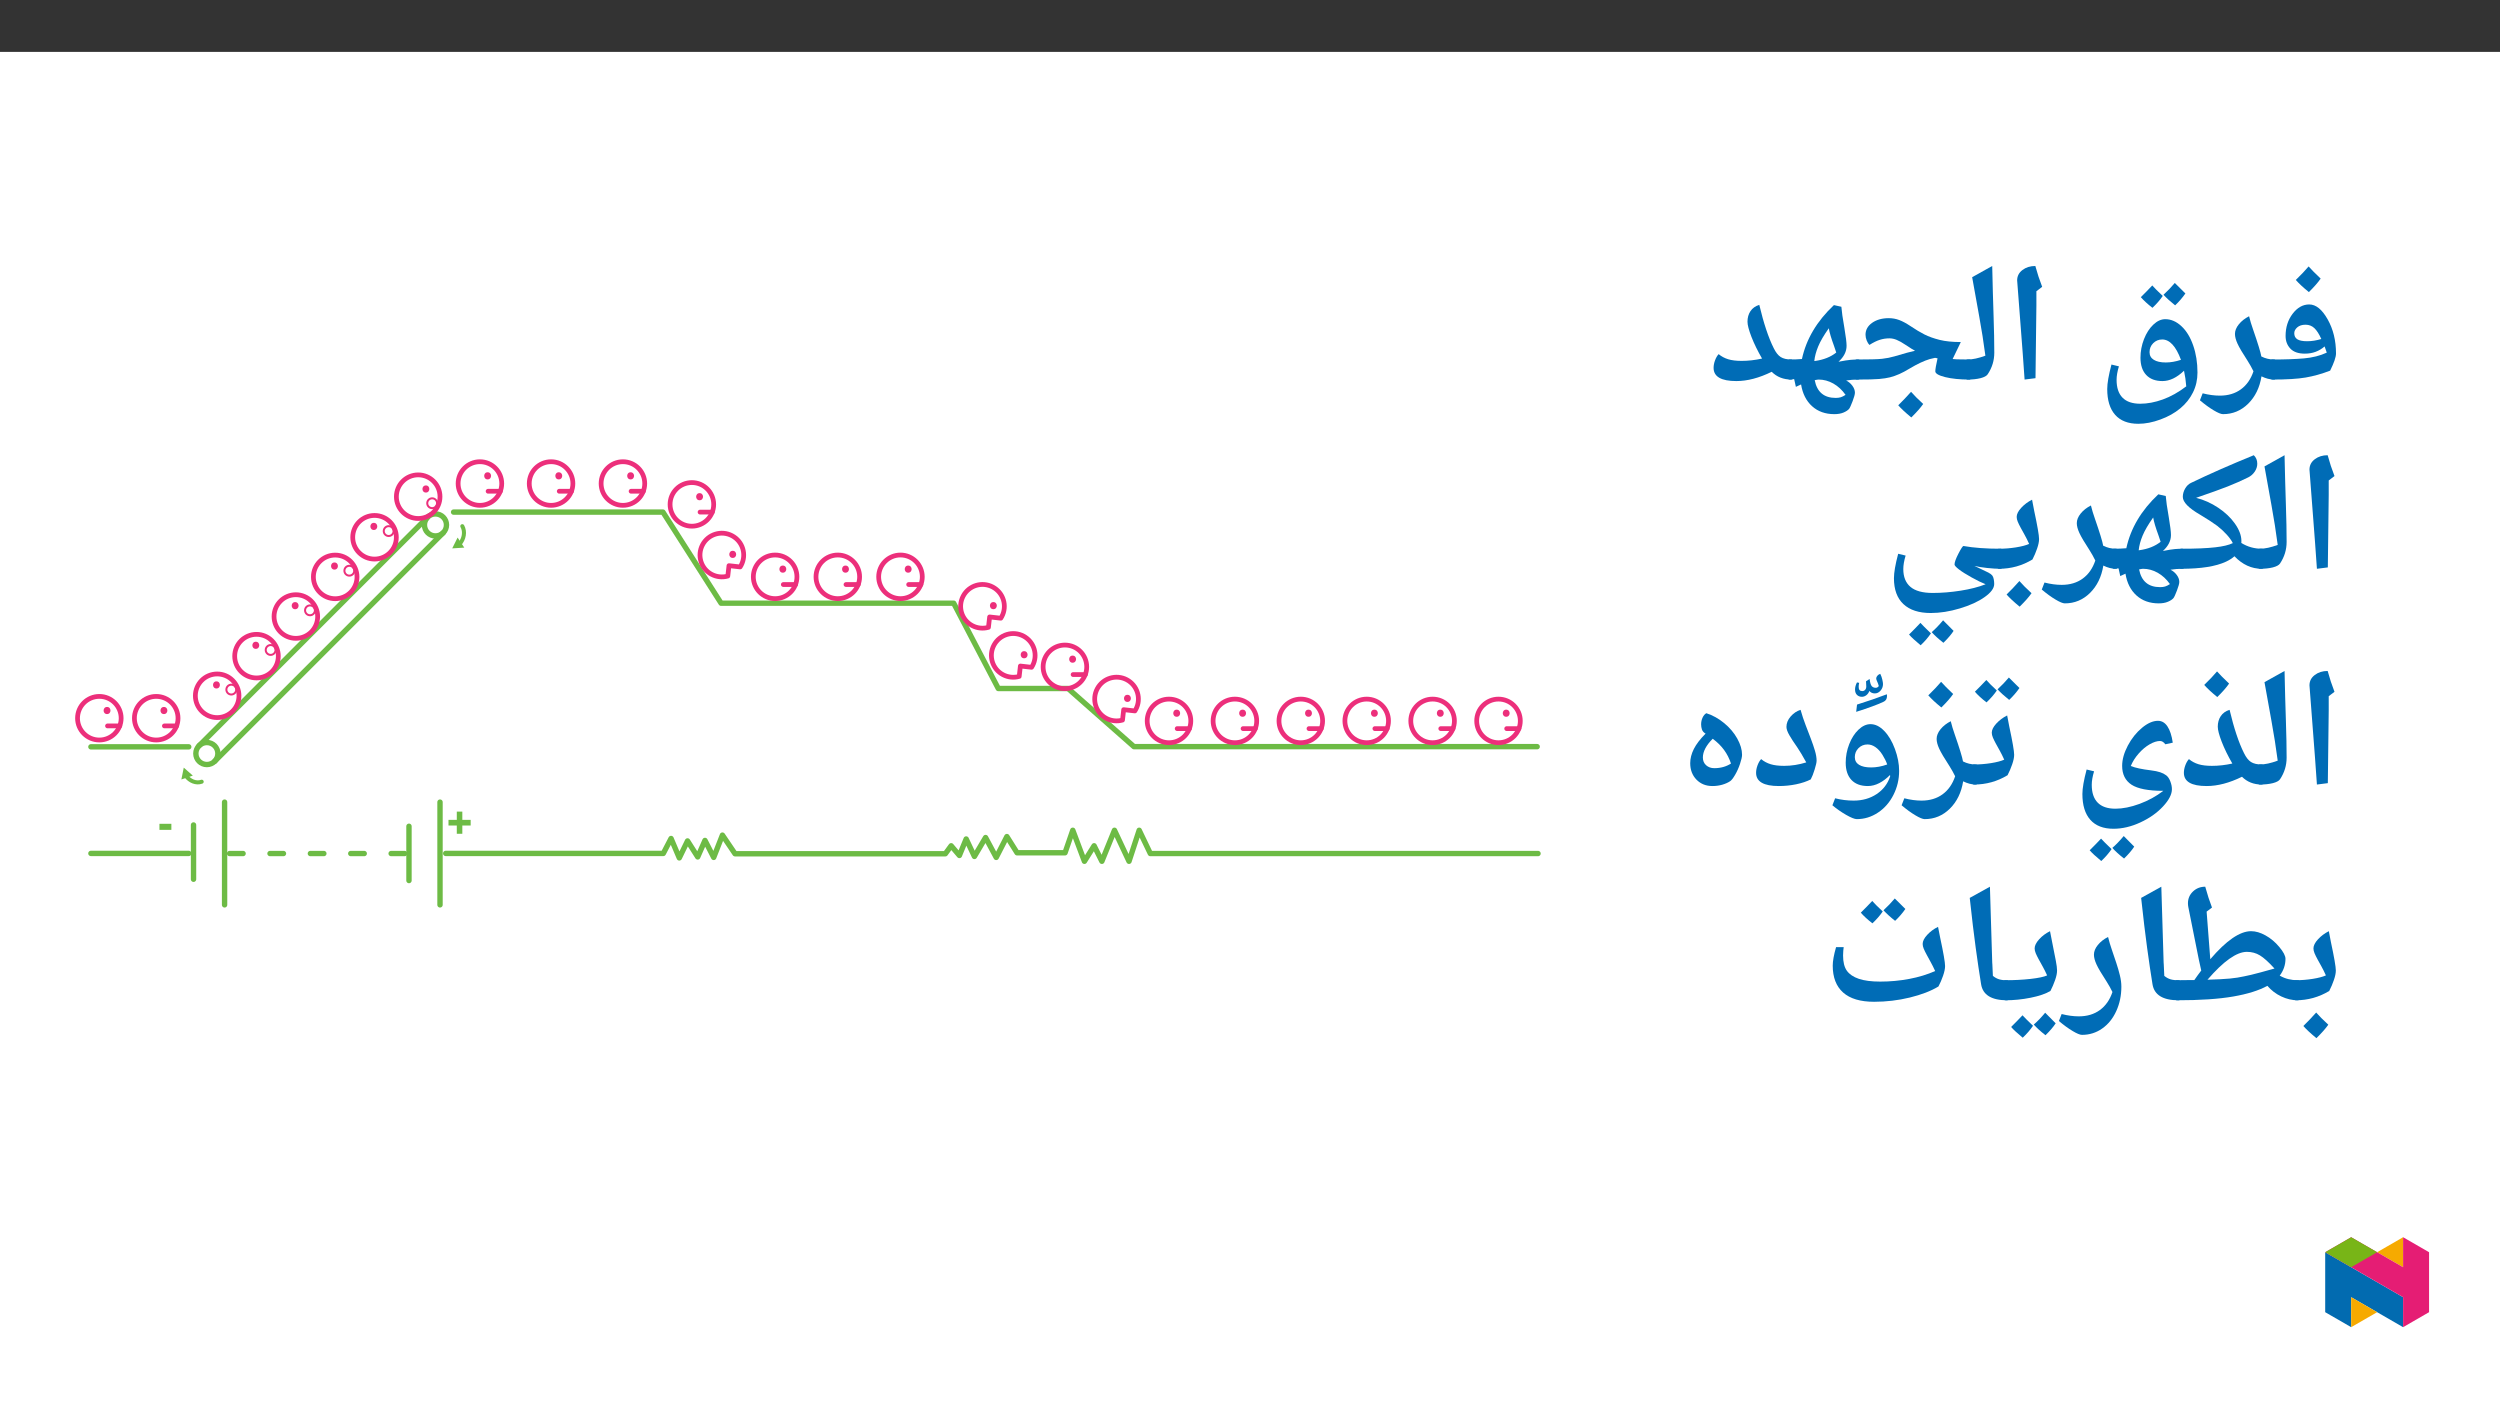﻿<?xml version="1.0" encoding="utf-8"?>
<svg xmlns="http://www.w3.org/2000/svg" xmlns:xlink="http://www.w3.org/1999/xlink" viewBox="0 0 960 540" version="1.1">
  <rect x="0" y="0" width="960" height="540" fill="#333333" stroke="none"/>
  <defs>
    <g>
      <symbol overflow="visible" id="glyph0-0">
        <path style="stroke:none;" d="M 2.125 0 L 2.125 -10.625 L 10.625 -10.625 L 10.625 0 Z M 2.391 -0.266 L 10.359 -0.266 L 10.359 -10.359 L 2.391 -10.359 Z M 2.391 -0.266 " />
      </symbol>
      <symbol overflow="visible" id="glyph0-1">
        <path style="stroke:none;" d="M 3.891 -1.75 L 3.891 -4.922 L 0.703 -4.922 L 0.703 -7.094 L 3.891 -7.094 L 3.891 -10.266 L 6.016 -10.266 L 6.016 -7.094 L 9.219 -7.094 L 9.219 -4.922 L 6.016 -4.922 L 6.016 -1.75 Z M 3.891 -1.75 " />
      </symbol>
      <symbol overflow="visible" id="glyph0-2">
        <path style="stroke:none;" d="M 0.969 -3.25 L 0.969 -5.578 L 5.547 -5.578 L 5.547 -3.25 Z M 0.969 -3.25 " />
      </symbol>
      <symbol overflow="visible" id="glyph1-0">
        <path style="stroke:none;" d="M 6.125 -46.406 L 32.812 -46.406 L 32.812 0 L 6.125 0 Z M 9.422 -3.297 L 29.516 -3.297 L 29.516 -43.094 L 9.422 -43.094 Z M 9.422 -3.297 " />
      </symbol>
      <symbol overflow="visible" id="glyph1-1">
        <path style="stroke:none;" d="M 15.938 3.75 Z M 13.547 -33.234 Z M 20.922 -10.922 C 20.723 -11.492 20.445 -12.285 20.094 -13.297 C 19.051 -12.391 17.898 -11.703 16.641 -11.234 C 15.391 -10.766 14.008 -10.531 12.5 -10.531 C 10.008 -10.531 8.156 -11.176 6.938 -12.469 C 5.719 -13.758 5.109 -15.379 5.109 -17.328 C 5.109 -20.629 6.008 -23.469 7.812 -25.844 C 9.625 -28.227 11.75 -29.422 14.188 -29.422 C 16.75 -29.422 19.102 -27.52 21.25 -23.719 C 23.395 -19.926 24.469 -15.551 24.469 -10.594 C 24.469 -9.238 23.719 -7.039 22.219 -4 C 19.039 -2.77 15.906 -1.891 12.812 -1.359 C 9.727 -0.836 5.477 -0.578 0.062 -0.578 C -0.344 -0.578 -0.547 -0.773 -0.547 -1.172 L -0.547 -7.75 C -0.547 -8.102 -0.344 -8.281 0.062 -8.281 C 4.82 -8.281 8.848 -8.422 12.141 -8.703 C 15.43 -8.992 18.359 -9.734 20.922 -10.922 Z M 8.438 -18.375 C 8.438 -17.344 8.82 -16.57 9.594 -16.062 C 10.375 -15.551 11.629 -15.297 13.359 -15.297 C 15.141 -15.297 16.961 -15.582 18.828 -16.156 C 17.973 -18.062 17.082 -19.453 16.156 -20.328 C 15.227 -21.203 14.098 -21.641 12.766 -21.641 C 11.43 -21.641 10.375 -21.301 9.594 -20.625 C 8.82 -19.945 8.438 -19.195 8.438 -18.375 Z M 18.578 -39.344 C 17.547 -37.844 16.035 -36.117 14.047 -34.172 C 11.91 -35.898 10.238 -37.453 9.031 -38.828 C 11.02 -40.754 12.66 -42.484 13.953 -44.016 C 14.879 -42.953 16.422 -41.395 18.578 -39.344 Z M 14.047 -33.531 Z M 13.984 -45.594 Z M 13.984 -45.594 " />
      </symbol>
      <symbol overflow="visible" id="glyph1-2">
        <path style="stroke:none;" d="M 26.781 -1.109 C 26.781 -0.754 26.602 -0.578 26.25 -0.578 C 24.688 -0.578 23.078 -0.988 21.422 -1.812 C 20.723 2.508 19.02 6.008 16.312 8.688 C 13.602 11.363 10.379 12.703 6.641 12.703 C 5.891 12.703 4.695 12.211 3.062 11.234 C 1.426 10.266 -0.332 8.984 -2.219 7.391 L -1.172 4.703 C 1.148 5.297 3.348 5.594 5.422 5.594 C 8.617 5.594 11.316 4.785 13.516 3.172 C 15.723 1.566 17.332 -0.738 18.344 -3.75 C 17.688 -5.102 16.945 -6.426 16.125 -7.719 C 14.176 -10.695 12.875 -12.906 12.219 -14.344 C 11.562 -15.781 11.234 -17.031 11.234 -18.094 C 11.234 -19.344 11.734 -20.582 12.734 -21.812 C 13.742 -23.051 15.051 -24.078 16.656 -24.891 C 17.062 -23.234 17.562 -21.57 18.156 -19.906 C 20.039 -14.469 21.109 -10.984 21.359 -9.453 C 22.879 -8.672 24.508 -8.281 26.25 -8.281 C 26.602 -8.281 26.781 -8.102 26.781 -7.75 Z M 12.766 -29.641 Z M 6.562 15.875 Z M 6.562 15.875 " />
      </symbol>
      <symbol overflow="visible" id="glyph1-3">
        <path style="stroke:none;" d="M 34.75 2.031 C 34.602 -0.02 34.316 -2.02 33.891 -3.969 C 31.141 -1.32 28.379 0 25.609 0 C 22.922 0 20.844 -0.781 19.375 -2.344 C 17.906 -3.914 17.172 -6.117 17.172 -8.953 C 17.172 -11.398 17.617 -13.773 18.516 -16.078 C 19.422 -18.391 20.613 -20.25 22.094 -21.656 C 23.57 -23.062 25.102 -23.766 26.688 -23.766 C 28.895 -23.766 30.957 -22.875 32.875 -21.094 C 34.801 -19.32 36.312 -16.859 37.406 -13.703 C 38.508 -10.555 39.062 -7.078 39.062 -3.266 C 39.062 -0.492 38.484 2.051 37.328 4.375 C 36.18 6.707 34.551 8.75 32.438 10.5 C 30.32 12.258 27.781 13.68 24.812 14.766 C 21.852 15.859 19.031 16.406 16.344 16.406 C 12.445 16.406 9.484 15.258 7.453 12.969 C 5.422 10.688 4.406 7.379 4.406 3.047 C 4.406 0.867 4.945 -2.258 6.031 -6.344 L 8.891 -5.656 C 8.297 -3.688 8 -1.957 8 -0.469 C 8 2.551 8.758 4.832 10.281 6.375 C 11.801 7.926 14.066 8.703 17.078 8.703 C 19.848 8.703 22.742 8.156 25.766 7.062 C 28.797 5.969 31.789 4.289 34.75 2.031 Z M 25.516 -15.969 C 24.16 -15.969 23.008 -15.492 22.062 -14.547 C 21.125 -13.609 20.656 -12.461 20.656 -11.109 C 20.656 -9.816 21.203 -8.832 22.297 -8.156 C 23.391 -7.477 24.914 -7.141 26.875 -7.141 C 28.738 -7.141 30.688 -7.477 32.719 -8.156 C 30.789 -13.363 28.391 -15.969 25.516 -15.969 Z M 25.906 -28.531 Z M 2.156 16.469 Z M 16.344 19.578 Z M 25.734 -32.688 C 24.648 -31.102 23.328 -29.582 21.766 -28.125 C 19.898 -29.582 18.414 -30.945 17.312 -32.219 L 19.641 -34.562 L 21.703 -36.719 C 22.504 -35.789 23.848 -34.445 25.734 -32.688 Z M 34.422 -33.641 C 33.297 -32.016 31.984 -30.492 30.484 -29.078 C 28.691 -30.492 27.203 -31.848 26.016 -33.141 C 27.598 -34.598 29.047 -36.109 30.359 -37.672 C 31.141 -36.848 32.492 -35.504 34.422 -33.641 Z M 25.922 -39.266 Z M 25.891 -28.125 Z M 25.891 -28.125 " />
      </symbol>
      <symbol overflow="visible" id="glyph1-4">
        <path style="stroke:none;" d="M 12.375 -29.047 L 12.031 -1.109 L 7.844 -0.578 L 7.109 -10.891 L 4.984 -38.656 C 4.984 -40.281 5.66 -41.609 7.016 -42.641 C 8.367 -43.672 10.02 -44.188 11.969 -44.188 C 12.707 -41.445 13.582 -38.781 14.594 -36.188 L 12.375 -34.5 Z M 9.203 -47.359 Z M 9.812 3.75 Z M 9.812 3.75 " />
      </symbol>
      <symbol overflow="visible" id="glyph1-5">
        <path style="stroke:none;" d="M 1.781 -39.891 L 9.484 -44.188 C 9.641 -37.031 9.812 -30.688 10 -25.156 C 10.188 -19.625 10.281 -14.867 10.281 -10.891 C 10.281 -7.898 9.438 -5.141 7.75 -2.609 C 7.32 -1.973 6.398 -1.473 4.984 -1.109 C 3.566 -0.754 1.906 -0.578 0 -0.578 C -0.363 -0.578 -0.547 -0.754 -0.547 -1.109 L -0.547 -7.75 C -0.547 -8.102 -0.363 -8.281 0 -8.281 C 1.945 -8.281 4.234 -8.77 6.859 -9.75 C 6.516 -12.301 6.148 -14.828 5.766 -17.328 C 5.391 -19.828 4.062 -27.348 1.781 -39.891 Z M 5.141 -47.359 Z M 7.484 3.75 Z M 7.484 3.75 " />
      </symbol>
      <symbol overflow="visible" id="glyph1-6">
        <path style="stroke:none;" d="M 0 -0.578 C -0.363 -0.578 -0.547 -0.754 -0.547 -1.109 L -0.547 -7.75 C -0.547 -8.102 -0.363 -8.281 0 -8.281 C 4.781 -8.281 8.008 -8.367 9.688 -8.547 C 11.375 -8.734 12.969 -9.047 14.469 -9.484 C 18.219 -10.609 20.852 -11.328 22.375 -11.641 L 21.141 -12.344 L 18.828 -13.844 C 17.453 -14.77 16.289 -15.426 15.344 -15.812 C 14.406 -16.207 13.469 -16.406 12.531 -16.406 C 11.238 -16.406 10 -16.211 8.812 -15.828 C 7.633 -15.453 6.316 -14.801 4.859 -13.875 C 4.473 -14.25 4.125 -14.816 3.812 -15.578 C 3.508 -16.336 3.359 -17.07 3.359 -17.781 C 3.359 -19.633 4.203 -21.16 5.891 -22.359 C 7.586 -23.555 9.727 -24.156 12.312 -24.156 C 13.688 -24.156 15.016 -23.914 16.297 -23.438 C 17.578 -22.957 19.02 -22.18 20.625 -21.109 C 22.57 -19.797 24.363 -18.723 26 -17.891 C 27.645 -17.066 29.582 -16.375 31.812 -15.812 C 34.051 -15.258 36.766 -14.984 39.953 -14.984 L 36.812 -8.469 L 38.438 -8.344 L 43.266 -8.281 C 43.617 -8.281 43.797 -8.102 43.797 -7.75 L 43.797 -1.109 C 43.797 -0.754 43.617 -0.578 43.266 -0.578 C 39.598 -0.578 36.492 -0.891 33.953 -1.516 C 31.422 -2.148 30.156 -2.895 30.156 -3.75 C 30.156 -4.508 30.441 -6.172 31.016 -8.734 L 30.062 -8.922 L 28 -8.438 C 25.812 -7.781 23.219 -6.555 20.219 -4.766 C 18.863 -3.93 17.566 -3.238 16.328 -2.688 C 15.086 -2.145 13.895 -1.727 12.75 -1.438 C 11.613 -1.156 10.223 -0.941 8.578 -0.797 C 6.941 -0.648 4.082 -0.578 0 -0.578 Z M 18.797 -28.906 Z M 20.688 3.75 Z M 25.5 8.797 C 24.508 10.234 22.988 11.957 20.938 13.969 C 18.645 12.082 16.973 10.523 15.922 9.297 C 17.629 7.629 19.27 5.906 20.844 4.125 C 21.914 5.375 23.469 6.93 25.5 8.797 Z M 20.844 2.547 Z M 20.938 14.594 Z M 20.844 3.484 Z M 20.938 9.047 Z M 20.938 9.047 " />
      </symbol>
      <symbol overflow="visible" id="glyph1-7">
        <path style="stroke:none;" d="M 21.672 -0.219 C 22.609 0.238 23.406 0.906 24.062 1.781 C 24.719 2.664 25.047 3.562 25.047 4.469 C 25.047 5.082 24.75 6.172 24.156 7.734 C 23.562 9.305 23.113 10.285 22.812 10.672 C 22.375 11.191 21.664 11.66 20.688 12.078 C 19.719 12.492 18.535 12.703 17.141 12.703 C 13.691 12.703 10.844 11.688 8.594 9.656 C 6.352 7.625 4.945 4.836 4.375 1.297 L 2.375 2.219 L 1.719 -0.734 L 1.562 -0.734 L 0 -0.578 C -0.363 -0.578 -0.547 -0.754 -0.547 -1.109 L -0.547 -7.75 C -0.547 -8.102 -0.363 -8.281 0 -8.281 C 1.664 -8.281 3.234 -8.344 4.703 -8.469 C 6.348 -16.113 10.441 -23.016 16.984 -29.172 L 19.844 -28.531 C 19.969 -26.781 20.359 -24.039 21.016 -20.312 C 21.566 -17.051 21.844 -14.797 21.844 -13.547 C 21.844 -11.328 20.812 -9.285 18.75 -7.422 C 20.852 -7.828 22.406 -8.07 23.406 -8.156 C 24.414 -8.238 25.363 -8.281 26.25 -8.281 C 26.719 -8.281 26.953 -8.07 26.953 -7.656 L 26.953 -1.266 C 26.953 -0.805 26.719 -0.578 26.25 -0.578 C 24.75 -0.578 23.223 -0.457 21.672 -0.219 Z M 17.875 -10.953 L 17.047 -13.422 C 15.961 -16.367 15.285 -18.656 15.016 -20.281 C 13.129 -17.613 11.773 -15.289 10.953 -13.312 C 10.129 -11.332 9.629 -9.457 9.453 -7.688 L 9.75 -7.719 C 13.039 -8.176 15.75 -9.254 17.875 -10.953 Z M 17.672 6.469 C 18.422 6.469 19.066 6.383 19.609 6.219 C 20.16 6.051 20.773 5.742 21.453 5.297 C 20.141 3.43 18.578 1.984 16.766 0.953 C 14.961 -0.066 13.078 -0.578 11.109 -0.578 C 10.859 -0.578 10.359 -0.5 9.609 -0.344 C 10.484 4.195 13.172 6.469 17.672 6.469 Z M 14.922 -33.922 Z M 16.469 15.875 Z M 16.469 15.875 " />
      </symbol>
      <symbol overflow="visible" id="glyph1-8">
        <path style="stroke:none;" d="M 32.094 -0.578 C 29.039 -0.578 26.52 -1.57 24.531 -3.562 C 19.707 -1.188 15.18 0 10.953 0 C 5.129 0 2.219 -1.691 2.219 -5.078 C 2.219 -5.984 2.398 -6.938 2.766 -7.938 C 3.141 -8.945 3.602 -9.75 4.156 -10.344 C 5.219 -9.457 6.441 -8.801 7.828 -8.375 C 9.211 -7.957 10.93 -7.75 12.984 -7.75 C 15.547 -7.75 18.16 -8.047 20.828 -8.641 C 19.129 -11.578 17.77 -14.359 16.75 -16.984 C 15.738 -19.609 15.234 -21.539 15.234 -22.781 C 15.234 -24.352 15.613 -25.707 16.375 -26.844 C 17.133 -27.988 18.266 -28.797 19.766 -29.266 C 21.441 -22.211 23.285 -16.676 25.297 -12.656 C 26.098 -11.008 26.992 -9.867 27.984 -9.234 C 28.984 -8.598 30.352 -8.281 32.094 -8.281 C 32.445 -8.281 32.625 -8.102 32.625 -7.75 L 32.625 -1.109 C 32.625 -0.754 32.445 -0.578 32.094 -0.578 Z M 14.656 -34.031 Z M 15.516 3.75 Z M 15.516 3.75 " />
      </symbol>
      <symbol overflow="visible" id="glyph1-9">
        <path style="stroke:none;" d="M 30.938 -8.281 C 31.32 -8.281 31.516 -8.102 31.516 -7.75 L 31.516 -1.109 C 31.516 -0.754 31.32 -0.578 30.938 -0.578 C 27.031 -0.578 23.539 -2.18 20.469 -5.391 C 19.664 -4.648 18.598 -3.961 17.266 -3.328 C 13.367 -1.492 7.613 -0.578 0 -0.578 C -0.363 -0.578 -0.547 -0.754 -0.547 -1.109 L -0.547 -7.75 C -0.547 -8.102 -0.363 -8.281 0 -8.281 C 5.625 -8.281 9.992 -8.461 13.109 -8.828 C 16.086 -9.16 18.332 -9.695 19.844 -10.438 C 19.332 -11.457 18.562 -12.535 17.531 -13.672 C 16.508 -14.816 15.281 -15.953 13.844 -17.078 C 12.207 -18.285 10.047 -19.691 7.359 -21.297 C 2.879 -23.879 0.641 -26.176 0.641 -28.188 C 0.641 -29.281 0.93 -30.336 1.516 -31.359 C 2.109 -32.391 2.852 -33.117 3.75 -33.547 C 10.707 -36.91 18.754 -40.457 27.891 -44.188 C 28.785 -43.332 29.234 -42.25 29.234 -40.938 C 29.234 -39.844 28.898 -38.812 28.234 -37.844 C 27.566 -36.883 26.734 -36.16 25.734 -35.672 C 23.242 -34.441 20.633 -33.285 17.906 -32.203 C 15.176 -31.129 11.125 -29.672 5.75 -27.828 C 8.75 -27.066 11.57 -25.801 14.219 -24.031 C 16.863 -22.27 18.988 -20.258 20.594 -18 C 22.289 -15.625 23.141 -13.367 23.141 -11.234 C 23.141 -10.922 23.129 -10.676 23.109 -10.5 C 25.492 -9.02 28.102 -8.281 30.938 -8.281 Z M 3.234 -39.266 Z M 13.516 3.75 Z M 13.516 3.75 " />
      </symbol>
      <symbol overflow="visible" id="glyph1-10">
        <path style="stroke:none;" d="M 0 -0.578 C -0.363 -0.578 -0.547 -0.754 -0.547 -1.109 L -0.547 -7.75 C -0.547 -8.102 -0.363 -8.281 0 -8.281 C 2.156 -8.281 4.32 -8.453 6.5 -8.797 C 8.688 -9.148 10.379 -9.594 11.578 -10.125 C 11.016 -11.395 10.445 -12.539 9.875 -13.562 C 9.301 -14.594 8.785 -15.523 8.328 -16.359 C 7.879 -17.191 7.508 -17.945 7.219 -18.625 C 6.938 -19.301 6.797 -19.926 6.797 -20.5 C 6.797 -21.562 7.379 -22.727 8.547 -24 C 9.723 -25.27 11.109 -26.305 12.703 -27.109 L 13.516 -22.859 C 14.766 -17.035 15.391 -13.414 15.391 -12 C 15.391 -11 15.141 -9.781 14.641 -8.344 C 14.148 -6.906 13.555 -5.508 12.859 -4.156 C 8.922 -1.77 4.633 -0.578 0 -0.578 Z M 9.016 -31.859 Z M 8.25 3.75 Z M 12.5 8.797 C 11.508 10.234 9.988 11.957 7.938 13.969 C 5.645 12.082 3.973 10.523 2.922 9.297 C 4.629 7.629 6.27 5.906 7.844 4.125 C 8.914 5.375 10.469 6.93 12.5 8.797 Z M 7.844 2.547 Z M 7.938 14.594 Z M 7.844 3.484 Z M 7.938 9.047 Z M 7.938 9.047 " />
      </symbol>
      <symbol overflow="visible" id="glyph1-11">
        <path style="stroke:none;" d="M 39.609 5.359 C 38.129 4.785 36.336 3.91 34.234 2.734 C 32.129 1.566 30.508 0.547 29.375 -0.328 C 28.238 -1.211 27.672 -1.844 27.672 -2.219 C 27.672 -3.062 28.172 -4.457 29.172 -6.406 C 30.18 -8.352 30.828 -9.328 31.109 -9.328 C 35.035 -8.629 39.742 -8.281 45.234 -8.281 C 45.711 -8.281 45.953 -8.047 45.953 -7.578 L 45.953 -1.203 C 45.953 -0.785 45.711 -0.578 45.234 -0.578 C 43.828 -0.578 42.141 -0.68 40.172 -0.891 C 38.211 -1.098 36.586 -1.363 35.297 -1.688 L 36.906 -0.922 C 38.727 -0.078 39.988 0.523 40.688 0.891 C 41.383 1.266 41.867 1.625 42.141 1.969 C 42.422 2.32 42.617 2.812 42.734 3.438 C 42.848 4.062 42.906 4.672 42.906 5.266 C 42.906 6.879 41.68 8.551 39.234 10.281 C 36.797 12.02 33.625 13.473 29.719 14.641 C 25.82 15.816 22.102 16.406 18.562 16.406 C 13.977 16.406 10.473 15.266 8.047 12.984 C 5.617 10.711 4.406 7.398 4.406 3.047 C 4.406 0.867 4.945 -2.258 6.031 -6.344 L 8.891 -5.656 C 8.297 -3.688 8 -1.957 8 -0.469 C 8 2.531 8.91 4.805 10.734 6.359 C 12.566 7.922 15.422 8.703 19.297 8.703 C 22.723 8.703 26.289 8.41 30 7.828 C 33.719 7.242 36.922 6.422 39.609 5.359 Z M 21.797 -15.047 Z M 2.188 16.469 Z M 18.562 19.578 Z M 18.609 24.219 C 17.535 25.801 16.219 27.328 14.656 28.797 C 12.551 27.055 11.066 25.68 10.203 24.672 L 12.516 22.344 L 14.578 20.188 C 15.148 20.844 16.492 22.188 18.609 24.219 Z M 27.312 23.266 C 26.445 24.617 25.145 26.145 23.406 27.844 C 21.477 26.332 19.977 24.969 18.906 23.75 C 20.281 22.562 21.738 21.047 23.281 19.203 C 23.531 19.484 24.875 20.836 27.312 23.266 Z M 18.969 19.203 Z M 18.938 29.422 Z M 18.938 24.344 Z M 18.938 24.344 " />
      </symbol>
      <symbol overflow="visible" id="glyph1-12">
        <path style="stroke:none;" d="M 32.094 -0.578 C 29.039 -0.578 26.52 -1.57 24.531 -3.562 C 19.707 -1.188 15.18 0 10.953 0 C 5.129 0 2.219 -1.691 2.219 -5.078 C 2.219 -5.984 2.398 -6.938 2.766 -7.938 C 3.141 -8.945 3.602 -9.75 4.156 -10.344 C 5.219 -9.457 6.441 -8.801 7.828 -8.375 C 9.211 -7.957 10.93 -7.75 12.984 -7.75 C 15.547 -7.75 18.16 -8.047 20.828 -8.641 C 19.129 -11.578 17.77 -14.359 16.75 -16.984 C 15.738 -19.609 15.234 -21.539 15.234 -22.781 C 15.234 -24.352 15.613 -25.707 16.375 -26.844 C 17.133 -27.988 18.266 -28.797 19.766 -29.266 C 21.441 -22.211 23.285 -16.676 25.297 -12.656 C 26.098 -11.008 26.992 -9.867 27.984 -9.234 C 28.984 -8.598 30.352 -8.281 32.094 -8.281 C 32.445 -8.281 32.625 -8.102 32.625 -7.75 L 32.625 -1.109 C 32.625 -0.754 32.445 -0.578 32.094 -0.578 Z M 14.656 -34.031 Z M 15.516 3.75 Z M 19.578 -39.344 C 18.547 -37.844 17.035 -36.117 15.047 -34.172 C 12.91 -35.898 11.238 -37.453 10.031 -38.828 C 12.02 -40.754 13.66 -42.484 14.953 -44.016 C 15.879 -42.953 17.422 -41.395 19.578 -39.344 Z M 15.047 -33.531 Z M 14.984 -45.594 Z M 14.984 -45.594 " />
      </symbol>
      <symbol overflow="visible" id="glyph1-13">
        <path style="stroke:none;" d="M 38.781 1.203 C 38.781 3.191 37.633 5.41 35.344 7.859 C 33.062 10.316 30.172 12.352 26.672 13.969 C 23.172 15.594 19.727 16.406 16.344 16.406 C 12.445 16.406 9.484 15.258 7.453 12.969 C 5.422 10.688 4.406 7.379 4.406 3.047 C 4.406 0.867 4.945 -2.258 6.031 -6.344 L 8.891 -5.656 C 8.297 -3.688 8 -1.957 8 -0.469 C 8 2.551 8.758 4.832 10.281 6.375 C 11.801 7.926 14.066 8.703 17.078 8.703 C 19.91 8.703 23.004 8.082 26.359 6.844 C 29.711 5.602 32.754 3.938 35.484 1.844 C 29.742 1.844 25.672 1.055 23.266 -0.516 C 20.867 -2.098 19.672 -4.508 19.672 -7.75 C 19.672 -10.176 20.395 -12.766 21.844 -15.516 C 23.301 -18.266 25.113 -20.539 27.281 -22.344 C 29.445 -24.145 31.492 -25.047 33.422 -25.047 C 34.898 -25.047 36.113 -24.332 37.062 -22.906 C 38.02 -21.488 38.703 -19.406 39.109 -16.656 L 36.25 -16.031 C 35.633 -16.875 34.957 -17.297 34.219 -17.297 C 33.031 -17.297 31.695 -16.867 30.219 -16.016 C 28.738 -15.16 27.344 -13.988 26.031 -12.5 C 24.719 -11.02 23.703 -9.414 22.984 -7.688 C 24.711 -6.988 27.281 -6.438 30.688 -6.031 C 32.188 -5.844 33.379 -5.598 34.266 -5.297 C 35.16 -5.004 35.938 -4.609 36.594 -4.109 C 37.25 -3.609 37.773 -2.832 38.172 -1.781 C 38.578 -0.738 38.781 0.254 38.781 1.203 Z M 13.969 -20.125 Z M 2.188 16.469 Z M 16.344 19.578 Z M 15.609 24.219 C 14.535 25.801 13.219 27.328 11.656 28.797 C 9.551 27.055 8.066 25.68 7.203 24.672 L 9.516 22.344 L 11.578 20.188 C 12.148 20.844 13.492 22.188 15.609 24.219 Z M 24.312 23.266 C 23.445 24.617 22.145 26.145 20.406 27.844 C 18.477 26.332 16.977 24.969 15.906 23.75 C 17.281 22.562 18.738 21.047 20.281 19.203 C 20.531 19.484 21.875 20.836 24.312 23.266 Z M 15.969 19.203 Z M 15.938 29.422 Z M 15.938 24.344 Z M 15.938 24.344 " />
      </symbol>
      <symbol overflow="visible" id="glyph1-14">
        <path style="stroke:none;" d="M 8.734 -36.688 C 7.648 -35.102 6.328 -33.582 4.766 -32.125 C 2.898 -33.582 1.414 -34.945 0.312 -36.219 L 2.641 -38.562 L 4.703 -40.719 C 5.504 -39.789 6.848 -38.445 8.734 -36.688 Z M 17.422 -37.641 C 16.297 -36.016 14.984 -34.492 13.484 -33.078 C 11.691 -34.492 10.203 -35.848 9.016 -37.141 C 10.598 -38.598 12.047 -40.109 13.359 -41.672 C 14.141 -40.848 15.492 -39.504 17.422 -37.641 Z M 8.922 -43.266 Z M 8.891 -32.125 Z M 0 -0.578 C -0.363 -0.578 -0.547 -0.754 -0.547 -1.109 L -0.547 -7.75 C -0.547 -8.102 -0.363 -8.281 0 -8.281 C 2.156 -8.281 4.32 -8.453 6.5 -8.797 C 8.688 -9.148 10.379 -9.594 11.578 -10.125 C 11.016 -11.395 10.445 -12.539 9.875 -13.562 C 9.301 -14.594 8.785 -15.523 8.328 -16.359 C 7.879 -17.191 7.508 -17.945 7.219 -18.625 C 6.938 -19.301 6.797 -19.926 6.797 -20.5 C 6.797 -21.562 7.379 -22.727 8.547 -24 C 9.723 -25.27 11.109 -26.305 12.703 -27.109 L 13.516 -22.859 C 14.766 -17.035 15.391 -13.414 15.391 -12 C 15.391 -11 15.141 -9.781 14.641 -8.344 C 14.148 -6.906 13.555 -5.508 12.859 -4.156 C 8.922 -1.77 4.633 -0.578 0 -0.578 Z M 9.016 -31.859 Z M 8.25 3.75 Z M 8.25 3.75 " />
      </symbol>
      <symbol overflow="visible" id="glyph1-15">
        <path style="stroke:none;" d="M 26.781 -1.109 C 26.781 -0.754 26.602 -0.578 26.25 -0.578 C 24.688 -0.578 23.078 -0.988 21.422 -1.812 C 20.723 2.508 19.02 6.008 16.312 8.688 C 13.602 11.363 10.379 12.703 6.641 12.703 C 5.891 12.703 4.695 12.211 3.062 11.234 C 1.426 10.266 -0.332 8.984 -2.219 7.391 L -1.172 4.703 C 1.148 5.297 3.348 5.594 5.422 5.594 C 8.617 5.594 11.316 4.785 13.516 3.172 C 15.723 1.566 17.332 -0.738 18.344 -3.75 C 17.688 -5.102 16.945 -6.426 16.125 -7.719 C 14.176 -10.695 12.875 -12.906 12.219 -14.344 C 11.562 -15.781 11.234 -17.031 11.234 -18.094 C 11.234 -19.344 11.734 -20.582 12.734 -21.812 C 13.742 -23.051 15.051 -24.078 16.656 -24.891 C 17.062 -23.234 17.562 -21.57 18.156 -19.906 C 20.039 -14.469 21.109 -10.984 21.359 -9.453 C 22.879 -8.672 24.508 -8.281 26.25 -8.281 C 26.602 -8.281 26.781 -8.102 26.781 -7.75 Z M 12.766 -29.641 Z M 6.562 15.875 Z M 17.578 -35.344 C 16.547 -33.844 15.035 -32.117 13.047 -30.172 C 10.91 -31.898 9.238 -33.453 8.031 -34.828 C 10.02 -36.754 11.66 -38.484 12.953 -40.016 C 13.879 -38.953 15.422 -37.395 17.578 -35.344 Z M 13.047 -29.531 Z M 12.984 -41.594 Z M 12.984 -41.594 " />
      </symbol>
      <symbol overflow="visible" id="glyph1-16">
        <path style="stroke:none;" d="M 28.953 -5.812 C 28.953 -2.531 28.223 0.539 26.766 3.406 C 25.316 6.281 23.336 8.547 20.828 10.203 C 18.328 11.867 15.617 12.703 12.703 12.703 C 11.867 12.703 10.504 12.16 8.609 11.078 C 6.723 9.992 4.961 8.766 3.328 7.391 L 4.375 4.703 C 6.688 5.297 9.055 5.594 11.484 5.594 C 14.867 5.594 17.816 4.754 20.328 3.078 C 22.836 1.41 24.566 -0.863 25.516 -3.75 L 25.453 -4.25 C 24.18 -2.938 22.816 -1.898 21.359 -1.141 C 19.898 -0.379 18.422 0 16.922 0 C 14.211 0 12.117 -0.781 10.641 -2.344 C 9.172 -3.914 8.438 -6.117 8.438 -8.953 C 8.438 -11.398 8.883 -13.773 9.781 -16.078 C 10.688 -18.391 11.879 -20.25 13.359 -21.656 C 14.836 -23.062 16.375 -23.766 17.969 -23.766 C 19.801 -23.766 21.551 -22.898 23.219 -21.172 C 24.895 -19.453 26.27 -17.133 27.344 -14.219 C 28.414 -11.301 28.953 -8.5 28.953 -5.812 Z M 16.828 -15.969 C 15.453 -15.969 14.289 -15.492 13.344 -14.547 C 12.406 -13.609 11.938 -12.461 11.938 -11.109 C 11.938 -9.816 12.477 -8.832 13.562 -8.156 C 14.656 -7.477 16.195 -7.141 18.188 -7.141 C 20.176 -7.141 22.238 -7.52 24.375 -8.281 C 23.969 -9.469 23.359 -10.707 22.547 -12 C 21.734 -13.289 20.832 -14.273 19.844 -14.953 C 18.863 -15.629 17.859 -15.969 16.828 -15.969 Z M 17.609 -28.531 Z M 12.562 15.875 Z M 17.297 -42.188 Z M 17.297 -42.188 " />
      </symbol>
      <symbol overflow="visible" id="glyph1-17">
        <path style="stroke:none;" d="M 8.703 -38.781 C 9.078 -38.02 9.344 -37.266 9.5 -36.516 C 9.664 -35.766 9.75 -35.219 9.75 -34.875 C 9.75 -33.906 9.438 -33.062 8.812 -32.344 C 8.188 -31.625 7.453 -31.266 6.609 -31.266 C 5.711 -31.266 5.02 -31.582 4.531 -32.219 C 4.238 -31.477 3.828 -30.914 3.297 -30.531 C 2.766 -30.156 2.219 -29.969 1.656 -29.969 C 0.895 -29.969 0.266 -30.207 -0.234 -30.688 C -0.734 -31.176 -0.984 -31.875 -0.984 -32.781 C -0.984 -33.613 -0.738 -34.516 -0.25 -35.484 L 0.609 -35.328 C 0.473 -34.859 0.406 -34.336 0.406 -33.766 C 0.406 -32.691 0.863 -32.156 1.781 -32.156 C 2.219 -32.156 2.582 -32.312 2.875 -32.625 C 3.176 -32.945 3.328 -33.379 3.328 -33.922 L 3.234 -35.922 L 4.609 -36.812 C 4.773 -35.457 5.039 -34.551 5.406 -34.094 C 5.781 -33.645 6.316 -33.422 7.016 -33.422 C 7.242 -33.422 7.473 -33.5 7.703 -33.656 C 7.941 -33.812 8.082 -33.969 8.125 -34.125 C 8.062 -34.52 7.766 -35.312 7.234 -36.5 L 7.141 -37 C 7.141 -37.363 7.297 -37.723 7.609 -38.078 C 7.93 -38.441 8.297 -38.676 8.703 -38.781 Z M 11.234 -30.938 L 11.297 -30.281 C 11.297 -29.156 10.812 -28.395 9.844 -28 C 7.633 -26.957 4.172 -25.688 -0.547 -24.188 L -0.219 -26.984 C 3.969 -28.297 7.785 -29.613 11.234 -30.938 Z M 4.5 -24.219 Z M 3.688 -39.297 Z M 3.688 -39.297 " />
      </symbol>
      <symbol overflow="visible" id="glyph1-18">
        <path style="stroke:none;" d="M 10.953 0 C 5.129 0 2.219 -1.691 2.219 -5.078 C 2.219 -5.984 2.398 -6.938 2.766 -7.938 C 3.141 -8.945 3.602 -9.75 4.156 -10.344 C 5.219 -9.457 6.441 -8.801 7.828 -8.375 C 9.211 -7.957 10.93 -7.75 12.984 -7.75 C 15.797 -7.75 18.629 -8.191 21.484 -9.078 C 20.109 -11.578 18.957 -13.504 18.031 -14.859 C 16.781 -16.629 15.773 -18.172 15.016 -19.484 C 14.254 -20.797 13.875 -21.875 13.875 -22.719 C 13.875 -24.133 14.414 -25.469 15.5 -26.719 C 16.594 -27.969 17.859 -28.816 19.297 -29.266 C 19.867 -27.234 20.516 -25.285 21.234 -23.422 C 21.953 -21.555 22.625 -19.801 23.25 -18.156 C 23.875 -16.52 24.395 -14.992 24.812 -13.578 C 25.238 -12.16 25.453 -10.875 25.453 -9.719 C 25.453 -9.102 25.207 -8 24.719 -6.406 C 24.238 -4.82 23.734 -3.535 23.203 -2.547 C 21.66 -1.754 19.797 -1.129 17.609 -0.672 C 15.43 -0.223 13.211 0 10.953 0 Z M 14.859 -34.031 Z M 13.938 3.75 Z M 13.938 3.75 " />
      </symbol>
      <symbol overflow="visible" id="glyph1-19">
        <path style="stroke:none;" d="M 8.594 -23.672 C 8.594 -24.586 8.773 -25.445 9.141 -26.25 C 9.504 -27.051 9.988 -27.625 10.594 -27.969 C 13.051 -27.176 15.336 -25.906 17.453 -24.156 C 19.566 -22.414 21.238 -20.441 22.469 -18.234 C 23.695 -16.023 24.312 -13.945 24.312 -12 C 24.312 -11.238 24.051 -10.078 23.531 -8.516 C 23.008 -6.961 22.367 -5.539 21.609 -4.25 C 20.848 -2.957 20.211 -2.156 19.703 -1.844 C 18.879 -1.289 17.867 -0.844 16.672 -0.5 C 15.484 -0.164 14.234 0 12.922 0 C 10.441 0 8.398 -0.82 6.797 -2.469 C 5.203 -4.125 4.406 -6.223 4.406 -8.766 C 4.406 -10.555 4.867 -12.379 5.797 -14.234 C 6.734 -16.086 8.238 -18.051 10.312 -20.125 C 9.594 -20.539 9.125 -21.07 8.906 -21.719 C 8.695 -22.363 8.594 -23.016 8.594 -23.672 Z M 9.266 -10.953 C 9.266 -9.723 9.68 -8.734 10.516 -7.984 C 11.359 -7.234 12.398 -6.859 13.641 -6.859 C 16.078 -6.859 18.219 -7.453 20.062 -8.641 C 19.426 -10.555 18.547 -12.285 17.422 -13.828 C 16.305 -15.379 14.848 -16.82 13.047 -18.156 C 10.523 -15.633 9.266 -13.234 9.266 -10.953 Z M 10.984 -32.719 Z M 14 3.75 Z M 14 3.75 " />
      </symbol>
      <symbol overflow="visible" id="glyph1-20">
        <path style="stroke:none;" d="M 46.969 -1.109 C 46.969 -0.754 46.781 -0.578 46.406 -0.578 C 44.27 -0.578 42.164 -1.066 40.094 -2.047 C 38.031 -3.023 36.25 -4.383 34.75 -6.125 C 31.508 -4.344 27.125 -2.973 21.594 -2.016 C 16.062 -1.055 8.863 -0.578 0 -0.578 C -0.363 -0.578 -0.547 -0.754 -0.547 -1.109 L -0.547 -7.75 C -0.547 -8.102 -0.363 -8.281 0 -8.281 L 5.359 -8.344 L 6.703 -8.344 C 7.586 -9.633 8.473 -10.852 9.359 -12 L 8.438 -16.156 L 4.406 -36.312 C 4.301 -36.844 4.25 -37.348 4.25 -37.828 C 4.25 -39.609 4.891 -41.113 6.172 -42.344 C 7.453 -43.57 9.023 -44.188 10.891 -44.188 C 11.691 -41.258 12.555 -38.594 13.484 -36.188 L 11.422 -34.625 L 12.828 -16.344 C 18.961 -23.52 24.188 -27.109 28.5 -27.109 C 30.258 -27.109 32.109 -26.566 34.047 -25.484 C 35.992 -24.41 37.754 -22.93 39.328 -21.047 C 40.91 -19.16 41.703 -17.645 41.703 -16.5 C 41.703 -14.156 40.961 -12 39.484 -10.031 L 39.641 -9.969 C 41.609 -8.844 43.863 -8.281 46.406 -8.281 C 46.781 -8.281 46.969 -8.102 46.969 -7.75 Z M 37.484 -12.766 C 35.242 -15.234 33.379 -16.914 31.891 -17.812 C 30.41 -18.719 28.738 -19.172 26.875 -19.172 C 22.945 -19.172 17.906 -15.602 11.75 -8.469 C 12.164 -8.469 13.77 -8.531 16.562 -8.656 C 19.352 -8.789 21.582 -9 23.25 -9.281 C 24.926 -9.57 26.688 -9.93 28.531 -10.359 C 30.375 -10.797 33.359 -11.598 37.484 -12.766 Z M 27.797 -33.141 Z M 23.234 3.75 Z M 23.234 3.75 " />
      </symbol>
      <symbol overflow="visible" id="glyph1-21">
        <path style="stroke:none;" d="M 19.844 -1.109 C 19.844 -0.754 19.66 -0.578 19.297 -0.578 C 13.305 -0.578 9.977 -2.633 9.312 -6.75 C 8.645 -10.863 7.957 -15.516 7.25 -20.703 C 6.539 -25.898 5.773 -32.297 4.953 -39.891 L 12.703 -44.188 L 13.609 -14.406 L 13.609 -15.047 L 13.844 -9.938 C 14.625 -9.301 15.445 -8.859 16.312 -8.609 C 17.176 -8.367 18.211 -8.25 19.422 -8.25 C 19.703 -8.25 19.844 -8.082 19.844 -7.75 Z M 8.312 -47.359 Z M 11.266 3.75 Z M 11.266 3.75 " />
      </symbol>
      <symbol overflow="visible" id="glyph1-22">
        <path style="stroke:none;" d="M 6.641 12.703 C 5.891 12.703 4.695 12.211 3.062 11.234 C 1.426 10.266 -0.332 8.984 -2.219 7.391 L -1.172 4.703 C 1.148 5.297 3.348 5.594 5.422 5.594 C 8.617 5.594 11.316 4.785 13.516 3.172 C 15.723 1.566 17.332 -0.738 18.344 -3.75 C 17.688 -5.102 16.945 -6.426 16.125 -7.719 C 14.176 -10.695 12.875 -12.906 12.219 -14.344 C 11.562 -15.781 11.234 -17.031 11.234 -18.094 C 11.234 -19.344 11.734 -20.582 12.734 -21.812 C 13.742 -23.051 15.051 -24.078 16.656 -24.891 C 17.062 -23.234 17.555 -21.566 18.141 -19.891 C 18.723 -18.223 19.281 -16.57 19.812 -14.938 C 20.352 -13.312 20.812 -11.727 21.188 -10.188 C 21.57 -8.645 21.766 -7.188 21.766 -5.812 C 21.766 -2.406 21.113 0.719 19.812 3.562 C 18.52 6.414 16.719 8.648 14.406 10.266 C 12.102 11.891 9.516 12.703 6.641 12.703 Z M 12.766 -29.641 Z M 6.797 15.875 Z M 6.797 15.875 " />
      </symbol>
      <symbol overflow="visible" id="glyph1-23">
        <path style="stroke:none;" d="M 0 -0.578 C -0.363 -0.578 -0.547 -0.754 -0.547 -1.109 L -0.547 -7.75 C -0.547 -8.102 -0.363 -8.281 0 -8.281 C 3.406 -8.281 6.625 -8.445 9.656 -8.781 C 12.695 -9.125 14.82 -9.57 16.031 -10.125 C 15.457 -11.395 14.883 -12.539 14.312 -13.562 C 13.738 -14.594 13.223 -15.523 12.766 -16.359 C 12.316 -17.191 11.945 -17.945 11.656 -18.625 C 11.375 -19.301 11.234 -19.926 11.234 -20.5 C 11.234 -21.539 11.805 -22.703 12.953 -23.984 C 14.109 -25.266 15.504 -26.305 17.141 -27.109 L 17.969 -22.859 C 18.582 -19.805 19.047 -17.453 19.359 -15.797 C 19.68 -14.148 19.844 -12.883 19.844 -12 C 19.844 -11 19.594 -9.781 19.094 -8.344 C 18.594 -6.906 17.992 -5.508 17.297 -4.156 C 15.516 -3.082 12.992 -2.219 9.734 -1.562 C 6.484 -0.906 3.238 -0.578 0 -0.578 Z M 12.5 -31.859 Z M 11.422 3.75 Z M 10.609 9.219 C 9.535 10.801 8.219 12.328 6.656 13.797 C 4.551 12.055 3.066 10.68 2.203 9.672 L 4.516 7.344 L 6.578 5.188 C 7.148 5.844 8.492 7.188 10.609 9.219 Z M 19.312 8.266 C 18.445 9.617 17.145 11.145 15.406 12.844 C 13.477 11.332 11.977 9.969 10.906 8.75 C 12.281 7.562 13.738 6.047 15.281 4.203 C 15.531 4.484 16.875 5.836 19.312 8.266 Z M 10.969 4.203 Z M 10.938 14.422 Z M 10.938 9.344 Z M 10.938 9.344 " />
      </symbol>
      <symbol overflow="visible" id="glyph1-24">
        <path style="stroke:none;" d="M 20.406 0 C 15.156 0 11.195 -1.18 8.531 -3.547 C 5.863 -5.922 4.531 -9.363 4.531 -13.875 C 4.531 -15.645 4.957 -18.016 5.812 -20.984 L 8.734 -20.984 C 8.691 -20.785 8.641 -20.305 8.578 -19.547 C 8.523 -18.785 8.5 -18.195 8.5 -17.781 C 8.5 -15.238 8.984 -13.285 9.953 -11.922 C 10.93 -10.555 12.469 -9.52 14.562 -8.812 C 16.656 -8.102 19.395 -7.75 22.781 -7.75 C 26.57 -7.75 30.285 -8.094 33.922 -8.781 C 37.566 -9.469 40.879 -10.477 43.859 -11.812 C 43.285 -13.082 42.711 -14.227 42.141 -15.25 C 41.578 -16.281 41.066 -17.219 40.609 -18.062 C 40.148 -18.906 39.773 -19.664 39.484 -20.344 C 39.203 -21.02 39.062 -21.645 39.062 -22.219 C 39.062 -23.27 39.641 -24.426 40.797 -25.688 C 41.953 -26.945 43.344 -27.977 44.969 -28.781 L 45.797 -24.562 C 47.047 -18.75 47.672 -15.133 47.672 -13.719 C 47.672 -12.719 47.41 -11.469 46.891 -9.969 C 46.367 -8.469 45.781 -7.102 45.125 -5.875 C 42.25 -4.133 38.578 -2.719 34.109 -1.625 C 29.648 -0.539 25.082 0 20.406 0 Z M 23.734 -29.734 Z M 24.562 3.75 Z M 23.734 -34.688 C 22.648 -33.102 21.328 -31.582 19.766 -30.125 C 17.898 -31.582 16.414 -32.945 15.312 -34.219 L 17.641 -36.562 L 19.703 -38.719 C 20.504 -37.789 21.848 -36.445 23.734 -34.688 Z M 32.422 -35.641 C 31.297 -34.016 29.984 -32.492 28.484 -31.078 C 26.691 -32.492 25.203 -33.848 24.016 -35.141 C 25.598 -36.598 27.047 -38.109 28.359 -39.672 C 29.141 -38.848 30.492 -37.504 32.422 -35.641 Z M 23.922 -41.266 Z M 23.891 -30.125 Z M 23.891 -30.125 " />
      </symbol>
    </g>
    <clipPath id="clip1">
      <rect width="11" height="22" />
    </clipPath>
    <g id="surface7" clip-path="url(#clip1)">
      <g style="fill:rgb(42.699%,73.299%,27.1%);fill-opacity:1;">
        <use xlink:href="#glyph0-1" x="0.517" y="14.921" />
      </g>
    </g>
    <clipPath id="clip3">
      <path d="M 1 9 L 5.812 9 L 5.812 12 L 1 12 Z M 1 9 " />
    </clipPath>
    <clipPath id="clip2">
      <rect width="6" height="22" />
    </clipPath>
    <g id="surface6" clip-path="url(#clip2)">
      <g clip-path="url(#clip3)" clip-rule="nonzero">
        <g style="fill:rgb(42.699%,73.299%,27.1%);fill-opacity:1;">
          <use xlink:href="#glyph0-2" x="0.258" y="14.921" />
        </g>
      </g>
    </g>
    <clipPath id="clip4">
      <path d="M 173 195 L 591.629 195 L 591.629 288 L 173 288 Z M 173 195 " />
    </clipPath>
    <clipPath id="clip5">
      <path d="M 169 317 L 591.629 317 L 591.629 332 L 169 332 Z M 169 317 " />
    </clipPath>
    <clipPath id="clip6">
      <path d="M 167 306 L 170 306 L 170 348.531 L 167 348.531 Z M 167 306 " />
    </clipPath>
    <clipPath id="clip7">
      <path d="M 85 306 L 88 306 L 88 348.531 L 85 348.531 Z M 85 306 " />
    </clipPath>
    <clipPath id="clip8">
      <path d="M 28.852 266 L 48 266 L 48 286 L 28.852 286 Z M 28.852 266 " />
    </clipPath>
    <clipPath id="clip9">
      <path d="M 202 176.387 L 221 176.387 L 221 195 L 202 195 Z M 202 176.387 " />
    </clipPath>
    <clipPath id="clip10">
      <path d="M 174 176.387 L 194 176.387 L 194 195 L 174 195 Z M 174 176.387 " />
    </clipPath>
    <clipPath id="clip11">
      <path d="M 229 176.387 L 249 176.387 L 249 195 L 229 195 Z M 229 176.387 " />
    </clipPath>
    <clipPath id="clip12">
      <path d="M 892.875 480 L 923 480 L 923 509.637 L 892.875 509.637 Z M 892.875 480 " />
    </clipPath>
    <clipPath id="clip13">
      <path d="M 902 498 L 913 498 L 913 509.637 L 902 509.637 Z M 902 498 " />
    </clipPath>
    <clipPath id="clip14">
      <path d="M 912 475.094 L 923 475.094 L 923 487 L 912 487 Z M 912 475.094 " />
    </clipPath>
    <clipPath id="clip15">
      <path d="M 892.875 475.094 L 932.762 475.094 L 932.762 509.637 L 892.875 509.637 Z M 892.875 475.094 " />
    </clipPath>
    <clipPath id="clip16">
      <path d="M 892.875 475.094 L 913 475.094 L 913 487 L 892.875 487 Z M 892.875 475.094 " />
    </clipPath>
  </defs>
  <g id="surface1">
    <path style=" stroke:none;fill-rule:nonzero;fill:rgb(100%,100%,100%);fill-opacity:1;" d="M 0 559.926 L 960 559.926 L 960 19.926 L 0 19.926 Z M 0 559.926 " />
    <use xlink:href="#surface7" transform="matrix(1,0,0,1,171,307)" />
    <use xlink:href="#surface6" transform="matrix(1,0,0,1,60,307)" />
    <g clip-path="url(#clip4)" clip-rule="nonzero">
      <path style="fill:none;stroke-width:3.246;stroke-linecap:round;stroke-linejoin:round;stroke:rgb(42.699%,73.299%,27.1%);stroke-opacity:1;stroke-miterlimit:4;" d="M -0.001 0 L 126.2 0 L 161.255 -54.92 L 301.476 -54.92 L 328.351 -106.336 L 370.416 -106.336 L 410.153 -141.391 L 653.204 -141.391 " transform="matrix(0.637,0,0,-0.637,174.18,196.648)" />
    </g>
    <path style="fill:none;stroke-width:3.246;stroke-linecap:round;stroke-linejoin:round;stroke:rgb(42.699%,73.299%,27.1%);stroke-opacity:1;stroke-miterlimit:4;" d="M 0.001 -0 L -58.975 -0 " transform="matrix(0.637,0,0,-0.637,72.476,286.785)" />
    <g clip-path="url(#clip5)" clip-rule="nonzero">
      <path style="fill:none;stroke-width:3.246;stroke-linecap:round;stroke-linejoin:round;stroke:rgb(42.699%,73.299%,27.1%);stroke-opacity:1;stroke-miterlimit:4;" d="M 0.002 -0.003 L -233.705 -0.003 L -240.42 14.023 L -246.554 -4.672 L -255.322 14.023 L -262.914 -4.672 L -267.59 4.673 L -273.435 -4.672 L -280.445 14.023 L -285.12 0.457 L -314.042 0.457 L -320.175 10.224 L -326.603 -2.337 L -333.025 9.642 L -339.746 -1.755 L -344.716 8.766 L -348.803 -1.167 L -353.766 4.673 L -357.277 -0.131 L -484.06 -0.131 L -491.652 11.1 L -496.915 -2.337 L -502.173 7.89 L -506.554 -2.043 L -512.688 7.596 L -517.657 -2.631 L -522.62 9.06 L -527.295 0.065 L -658.46 0.065 " transform="matrix(0.637,0,0,-0.637,590.596,327.756)" />
    </g>
    <g clip-path="url(#clip6)" clip-rule="nonzero">
      <path style="fill:none;stroke-width:3.246;stroke-linecap:round;stroke-linejoin:round;stroke:rgb(42.699%,73.299%,27.1%);stroke-opacity:1;stroke-miterlimit:4;" d="M -0.001 -0 L -0.001 -61.93 " transform="matrix(0.637,0,0,-0.637,168.965,308.016)" />
    </g>
    <path style="fill:none;stroke-width:3.246;stroke-linecap:round;stroke-linejoin:round;stroke:rgb(42.699%,73.299%,27.1%);stroke-opacity:1;stroke-miterlimit:4;" d="M 0.001 0.001 L 0.001 -32.719 " transform="matrix(0.637,0,0,-0.637,157.046,317.286)" />
    <g clip-path="url(#clip7)" clip-rule="nonzero">
      <path style="fill:none;stroke-width:3.246;stroke-linecap:round;stroke-linejoin:round;stroke:rgb(42.699%,73.299%,27.1%);stroke-opacity:1;stroke-miterlimit:4;" d="M 0.003 -0 L 0.003 -61.93 " transform="matrix(0.637,0,0,-0.637,86.237,308.016)" />
    </g>
    <path style="fill:none;stroke-width:3.246;stroke-linecap:round;stroke-linejoin:round;stroke:rgb(42.699%,73.299%,27.1%);stroke-opacity:1;stroke-miterlimit:4;" d="M -0.001 0 L -0.001 -32.72 " transform="matrix(0.637,0,0,-0.637,74.317,316.789)" />
    <path style="fill:none;stroke-width:3.246;stroke-linecap:round;stroke-linejoin:round;stroke:rgb(42.699%,73.299%,27.1%);stroke-opacity:1;stroke-dasharray:8.115,16.229;stroke-miterlimit:4;" d="M 0.002 -0.003 L -109.257 -0.003 " transform="matrix(0.637,0,0,-0.637,155.37,327.756)" />
    <path style="fill:none;stroke-width:3.246;stroke-linecap:round;stroke-linejoin:round;stroke:rgb(42.699%,73.299%,27.1%);stroke-opacity:1;stroke-miterlimit:4;" d="M 0.001 -0.001 L -58.975 -0.001 " transform="matrix(0.637,0,0,-0.637,72.476,327.715)" />
    <path style="fill:none;stroke-width:3.246;stroke-linecap:round;stroke-linejoin:round;stroke:rgb(42.699%,73.299%,27.1%);stroke-opacity:1;stroke-miterlimit:4;" d="M -0.003 -0.002 C 3.668 -0.002 6.639 -2.974 6.639 -6.638 C 6.639 -10.308 3.668 -13.28 -0.003 -13.28 C -3.667 -13.28 -6.639 -10.308 -6.639 -6.638 C -6.639 -2.974 -3.667 -0.002 -0.003 -0.002 Z M -0.003 -0.002 " transform="matrix(0.637,0,0,-0.637,167.221,197.343)" />
    <path style="fill:none;stroke-width:3.246;stroke-linecap:round;stroke-linejoin:round;stroke:rgb(42.699%,73.299%,27.1%);stroke-opacity:1;stroke-miterlimit:4;" d="M -0.002 -0.001 C 3.668 -0.001 6.64 -2.973 6.64 -6.637 C 6.64 -10.307 3.668 -13.279 -0.002 -13.279 C -3.666 -13.279 -6.638 -10.307 -6.638 -6.637 C -6.638 -2.973 -3.666 -0.001 -0.002 -0.001 Z M -0.002 -0.001 " transform="matrix(0.637,0,0,-0.637,79.435,285.128)" />
    <path style="fill:none;stroke-width:3.246;stroke-linecap:round;stroke-linejoin:round;stroke:rgb(42.699%,73.299%,27.1%);stroke-opacity:1;stroke-miterlimit:4;" d="M -0.002 0.001 L 137.701 137.703 " transform="matrix(0.637,0,0,-0.637,76.442,286.368)" />
    <path style="fill:none;stroke-width:3.246;stroke-linecap:round;stroke-linejoin:round;stroke:rgb(42.699%,73.299%,27.1%);stroke-opacity:1;stroke-miterlimit:4;" d="M -0.003 0.002 L 137.705 137.705 " transform="matrix(0.637,0,0,-0.637,82.428,292.353)" />
    <path style="fill:none;stroke-width:2.434;stroke-linecap:round;stroke-linejoin:round;stroke:rgb(42.699%,73.299%,27.1%);stroke-opacity:1;stroke-miterlimit:4;" d="M -0.001 0 C 1.898 -3.388 0.973 -7.831 -1.576 -10.686 " transform="matrix(0.637,0,0,-0.637,177.528,202.051)" />
    <path style=" stroke:none;fill-rule:nonzero;fill:rgb(42.699%,73.299%,27.1%);fill-opacity:1;" d="M 175.719 206.422 L 173.652 210.578 L 178.285 210.289 Z M 175.719 206.422 " />
    <path style="fill:none;stroke-width:2.434;stroke-linecap:round;stroke-linejoin:round;stroke:rgb(42.699%,73.299%,27.1%);stroke-opacity:1;stroke-miterlimit:4;" d="M -0.001 0.001 C -3.42 -1.255 -7.342 0.509 -9.401 3.432 " transform="matrix(0.637,0,0,-0.637,77.45,300.176)" />
    <path style=" stroke:none;fill-rule:nonzero;fill:rgb(42.699%,73.299%,27.1%);fill-opacity:1;" d="M 74.047 297.836 L 70.566 294.766 L 69.645 299.312 Z M 74.047 297.836 " />
    <g clip-path="url(#clip8)" clip-rule="nonzero">
      <path style="fill:none;stroke-width:2.864;stroke-linecap:round;stroke-linejoin:round;stroke:rgb(92.2%,18.399%,48.199%);stroke-opacity:1;stroke-miterlimit:4;" d="M 0.002 -0.002 C 7.257 -0.002 13.146 -5.885 13.146 -13.146 C 13.146 -20.407 7.257 -26.289 0.002 -26.289 C -7.259 -26.289 -13.147 -20.407 -13.147 -13.146 C -13.147 -5.885 -7.259 -0.002 0.002 -0.002 Z M 0.002 -0.002 " transform="matrix(0.637,0,0,-0.637,38.147,267.417)" />
    </g>
    <path style="fill:none;stroke-width:2.864;stroke-linecap:round;stroke-linejoin:round;stroke:rgb(92.2%,18.399%,48.199%);stroke-opacity:1;stroke-miterlimit:4;" d="M 0.003 0.002 L 7.387 0.002 " transform="matrix(0.637,0,0,-0.637,41.287,278.755)" />
    <path style=" stroke:none;fill-rule:nonzero;fill:rgb(92.2%,18.399%,48.199%);fill-opacity:1;" d="M 41.105 274.207 C 42.867 274.207 42.871 271.469 41.105 271.469 C 39.344 271.469 39.34 274.207 41.105 274.207 " />
    <path style="fill:none;stroke-width:2.864;stroke-linecap:round;stroke-linejoin:round;stroke:rgb(92.2%,18.399%,48.199%);stroke-opacity:1;stroke-miterlimit:4;" d="M 0.001 -0.002 C 7.262 -0.002 13.144 -5.885 13.144 -13.146 C 13.144 -20.407 7.262 -26.289 0.001 -26.289 C -7.26 -26.289 -13.149 -20.407 -13.149 -13.146 C -13.149 -5.885 -7.26 -0.002 0.001 -0.002 Z M 0.001 -0.002 " transform="matrix(0.637,0,0,-0.637,59.988,267.417)" />
    <path style="fill:none;stroke-width:2.864;stroke-linecap:round;stroke-linejoin:round;stroke:rgb(92.2%,18.399%,48.199%);stroke-opacity:1;stroke-miterlimit:4;" d="M 0.001 0.002 L 7.384 0.002 " transform="matrix(0.637,0,0,-0.637,63.128,278.755)" />
    <path style=" stroke:none;fill-rule:nonzero;fill:rgb(92.2%,18.399%,48.199%);fill-opacity:1;" d="M 62.945 274.207 C 64.707 274.207 64.711 271.469 62.945 271.469 C 61.184 271.469 61.18 274.207 62.945 274.207 " />
    <g clip-path="url(#clip9)" clip-rule="nonzero">
      <path style="fill:none;stroke-width:2.864;stroke-linecap:round;stroke-linejoin:round;stroke:rgb(92.2%,18.399%,48.199%);stroke-opacity:1;stroke-miterlimit:4;" d="M 0.001 -0 C 7.262 -0 13.144 -5.889 13.144 -13.144 C 13.144 -20.405 7.262 -26.293 0.001 -26.293 C -7.26 -26.293 -13.149 -20.405 -13.149 -13.144 C -13.149 -5.889 -7.26 -0 0.001 -0 Z M 0.001 -0 " transform="matrix(0.637,0,0,-0.637,211.613,177.301)" />
    </g>
    <path style="fill:none;stroke-width:2.864;stroke-linecap:round;stroke-linejoin:round;stroke:rgb(92.2%,18.399%,48.199%);stroke-opacity:1;stroke-miterlimit:4;" d="M 0.002 -0.002 L 7.385 -0.002 " transform="matrix(0.637,0,0,-0.637,214.753,188.639)" />
    <path style=" stroke:none;fill-rule:nonzero;fill:rgb(92.2%,18.399%,48.199%);fill-opacity:1;" d="M 214.57 184.094 C 216.332 184.094 216.336 181.355 214.57 181.355 C 212.809 181.355 212.805 184.094 214.57 184.094 " />
    <g clip-path="url(#clip10)" clip-rule="nonzero">
      <path style="fill:none;stroke-width:2.864;stroke-linecap:round;stroke-linejoin:round;stroke:rgb(92.2%,18.399%,48.199%);stroke-opacity:1;stroke-miterlimit:4;" d="M 0.002 -0 C 7.263 -0 13.145 -5.889 13.145 -13.144 C 13.145 -20.405 7.263 -26.293 0.002 -26.293 C -7.26 -26.293 -13.148 -20.405 -13.148 -13.144 C -13.148 -5.889 -7.26 -0 0.002 -0 Z M 0.002 -0 " transform="matrix(0.637,0,0,-0.637,184.292,177.301)" />
    </g>
    <path style="fill:none;stroke-width:2.864;stroke-linecap:round;stroke-linejoin:round;stroke:rgb(92.2%,18.399%,48.199%);stroke-opacity:1;stroke-miterlimit:4;" d="M 0.002 -0.002 L 7.385 -0.002 " transform="matrix(0.637,0,0,-0.637,187.432,188.639)" />
    <path style=" stroke:none;fill-rule:nonzero;fill:rgb(92.2%,18.399%,48.199%);fill-opacity:1;" d="M 187.25 184.094 C 189.012 184.094 189.016 181.355 187.25 181.355 C 185.488 181.355 185.484 184.094 187.25 184.094 " />
    <path style="fill:none;stroke-width:2.864;stroke-linecap:round;stroke-linejoin:round;stroke:rgb(92.2%,18.399%,48.199%);stroke-opacity:1;stroke-miterlimit:4;" d="M 0.002 0.001 C 7.263 0.001 13.145 -5.888 13.145 -13.149 C 13.145 -20.404 7.263 -26.292 0.002 -26.292 C -7.259 -26.292 -13.147 -20.404 -13.147 -13.149 C -13.147 -5.888 -7.259 0.001 0.002 0.001 Z M 0.002 0.001 " transform="matrix(0.637,0,0,-0.637,160.585,182.352)" />
    <path style=" stroke:none;fill-rule:nonzero;fill:rgb(92.2%,18.399%,48.199%);fill-opacity:1;" d="M 163.543 189.145 C 165.305 189.145 165.309 186.406 163.543 186.406 C 161.781 186.406 161.777 189.145 163.543 189.145 " />
    <path style="fill:none;stroke-width:1.208;stroke-linecap:round;stroke-linejoin:round;stroke:rgb(92.2%,18.399%,48.199%);stroke-opacity:1;stroke-miterlimit:4;" d="M -0.003 0.001 C 1.639 0.001 2.969 -1.328 2.969 -2.964 C 2.969 -4.607 1.639 -5.93 -0.003 -5.93 C -1.639 -5.93 -2.969 -4.607 -2.969 -2.964 C -2.969 -1.328 -1.639 0.001 -0.003 0.001 Z M -0.003 0.001 " transform="matrix(0.637,0,0,-0.637,165.951,191.352)" />
    <path style="fill:none;stroke-width:2.864;stroke-linecap:round;stroke-linejoin:round;stroke:rgb(92.2%,18.399%,48.199%);stroke-opacity:1;stroke-miterlimit:4;" d="M 0.001 0.002 C 7.262 0.002 13.144 -5.887 13.144 -13.148 C 13.144 -20.403 7.262 -26.291 0.001 -26.291 C -7.26 -26.291 -13.149 -20.403 -13.149 -13.148 C -13.149 -5.887 -7.26 0.002 0.001 0.002 Z M 0.001 0.002 " transform="matrix(0.637,0,0,-0.637,143.824,197.935)" />
    <path style=" stroke:none;fill-rule:nonzero;fill:rgb(92.2%,18.399%,48.199%);fill-opacity:1;" d="M 143.551 203.512 C 145.312 203.512 145.316 200.773 143.551 200.773 C 141.789 200.773 141.785 203.512 143.551 203.512 " />
    <path style="fill:none;stroke-width:1.208;stroke-linecap:round;stroke-linejoin:round;stroke:rgb(92.2%,18.399%,48.199%);stroke-opacity:1;stroke-miterlimit:4;" d="M -0 0.003 C 1.636 0.003 2.966 -1.327 2.966 -2.969 C 2.966 -4.605 1.636 -5.935 -0 -5.935 C -1.636 -5.935 -2.966 -4.605 -2.966 -2.969 C -2.966 -1.327 -1.636 0.003 -0 0.003 Z M -0 0.003 " transform="matrix(0.637,0,0,-0.637,149.25,202.045)" />
    <path style="fill:none;stroke-width:2.864;stroke-linecap:round;stroke-linejoin:round;stroke:rgb(92.2%,18.399%,48.199%);stroke-opacity:1;stroke-miterlimit:4;" d="M -0.001 0 C 7.26 0 13.148 -5.888 13.148 -13.143 C 13.148 -20.404 7.26 -26.293 -0.001 -26.293 C -7.262 -26.293 -13.145 -20.404 -13.145 -13.143 C -13.145 -5.888 -7.262 0 -0.001 0 Z M -0.001 0 " transform="matrix(0.637,0,0,-0.637,128.716,213.153)" />
    <path style=" stroke:none;fill-rule:nonzero;fill:rgb(92.2%,18.399%,48.199%);fill-opacity:1;" d="M 128.441 218.727 C 130.203 218.727 130.207 215.988 128.441 215.988 C 126.68 215.988 126.676 218.727 128.441 218.727 " />
    <path style="fill:none;stroke-width:1.208;stroke-linecap:round;stroke-linejoin:round;stroke:rgb(92.2%,18.399%,48.199%);stroke-opacity:1;stroke-miterlimit:4;" d="M -0.002 0.001 C 1.64 0.001 2.97 -1.328 2.97 -2.964 C 2.97 -4.606 1.64 -5.936 -0.002 -5.936 C -1.638 -5.936 -2.968 -4.606 -2.968 -2.964 C -2.968 -1.328 -1.638 0.001 -0.002 0.001 Z M -0.002 0.001 " transform="matrix(0.637,0,0,-0.637,134.142,217.263)" />
    <path style="fill:none;stroke-width:2.864;stroke-linecap:round;stroke-linejoin:round;stroke:rgb(92.2%,18.399%,48.199%);stroke-opacity:1;stroke-miterlimit:4;" d="M 0.003 -0.001 C 7.258 -0.001 13.146 -5.884 13.146 -13.145 C 13.146 -20.406 7.258 -26.294 0.003 -26.294 C -7.258 -26.294 -13.147 -20.406 -13.147 -13.145 C -13.147 -5.884 -7.258 -0.001 0.003 -0.001 Z M 0.003 -0.001 " transform="matrix(0.637,0,0,-0.637,113.608,228.37)" />
    <path style=" stroke:none;fill-rule:nonzero;fill:rgb(92.2%,18.399%,48.199%);fill-opacity:1;" d="M 113.336 233.945 C 115.098 233.945 115.098 231.207 113.336 231.207 C 111.57 231.207 111.57 233.945 113.336 233.945 " />
    <path style="fill:none;stroke-width:1.208;stroke-linecap:round;stroke-linejoin:round;stroke:rgb(92.2%,18.399%,48.199%);stroke-opacity:1;stroke-miterlimit:4;" d="M 0.002 -0 C 1.638 -0 2.968 -1.33 2.968 -2.966 C 2.968 -4.608 1.638 -5.931 0.002 -5.931 C -1.64 -5.931 -2.97 -4.608 -2.97 -2.966 C -2.97 -1.33 -1.64 -0 0.002 -0 Z M 0.002 -0 " transform="matrix(0.637,0,0,-0.637,119.034,232.48)" />
    <path style="fill:none;stroke-width:2.864;stroke-linecap:round;stroke-linejoin:round;stroke:rgb(92.2%,18.399%,48.199%);stroke-opacity:1;stroke-miterlimit:4;" d="M 0.001 -0.003 C 7.262 -0.003 13.144 -5.885 13.144 -13.146 C 13.144 -20.407 7.262 -26.289 0.001 -26.289 C -7.261 -26.289 -13.149 -20.407 -13.149 -13.146 C -13.149 -5.885 -7.261 -0.003 0.001 -0.003 Z M 0.001 -0.003 " transform="matrix(0.637,0,0,-0.637,98.5,243.588)" />
    <path style=" stroke:none;fill-rule:nonzero;fill:rgb(92.2%,18.399%,48.199%);fill-opacity:1;" d="M 98.227 249.164 C 99.988 249.164 99.992 246.426 98.227 246.426 C 96.465 246.426 96.461 249.164 98.227 249.164 " />
    <path style="fill:none;stroke-width:1.208;stroke-linecap:round;stroke-linejoin:round;stroke:rgb(92.2%,18.399%,48.199%);stroke-opacity:1;stroke-miterlimit:4;" d="M -0 -0.002 C 1.636 -0.002 2.966 -1.325 2.966 -2.967 C 2.966 -4.603 1.636 -5.933 -0 -5.933 C -1.636 -5.933 -2.966 -4.603 -2.966 -2.967 C -2.966 -1.325 -1.636 -0.002 -0 -0.002 Z M -0 -0.002 " transform="matrix(0.637,0,0,-0.637,103.926,247.698)" />
    <path style="fill:none;stroke-width:2.864;stroke-linecap:round;stroke-linejoin:round;stroke:rgb(92.2%,18.399%,48.199%);stroke-opacity:1;stroke-miterlimit:4;" d="M -0.001 0.002 C 7.26 0.002 13.148 -5.886 13.148 -13.147 C 13.148 -20.408 7.26 -26.291 -0.001 -26.291 C -7.262 -26.291 -13.145 -20.408 -13.145 -13.147 C -13.145 -5.886 -7.262 0.002 -0.001 0.002 Z M -0.001 0.002 " transform="matrix(0.637,0,0,-0.637,83.391,258.806)" />
    <path style=" stroke:none;fill-rule:nonzero;fill:rgb(92.2%,18.399%,48.199%);fill-opacity:1;" d="M 83.117 264.383 C 84.879 264.383 84.883 261.645 83.117 261.645 C 81.355 261.645 81.352 264.383 83.117 264.383 " />
    <path style="fill:none;stroke-width:1.208;stroke-linecap:round;stroke-linejoin:round;stroke:rgb(92.2%,18.399%,48.199%);stroke-opacity:1;stroke-miterlimit:4;" d="M -0.002 -0.003 C 1.64 -0.003 2.97 -1.326 2.97 -2.969 C 2.97 -4.605 1.64 -5.934 -0.002 -5.934 C -1.638 -5.934 -2.968 -4.605 -2.968 -2.969 C -2.968 -1.326 -1.638 -0.003 -0.002 -0.003 Z M -0.002 -0.003 " transform="matrix(0.637,0,0,-0.637,88.818,262.916)" />
    <g clip-path="url(#clip11)" clip-rule="nonzero">
      <path style="fill:none;stroke-width:2.864;stroke-linecap:round;stroke-linejoin:round;stroke:rgb(92.2%,18.399%,48.199%);stroke-opacity:1;stroke-miterlimit:4;" d="M -0.002 -0 C 7.259 -0 13.148 -5.889 13.148 -13.144 C 13.148 -20.405 7.259 -26.293 -0.002 -26.293 C -7.263 -26.293 -13.145 -20.405 -13.145 -13.144 C -13.145 -5.889 -7.263 -0 -0.002 -0 Z M -0.002 -0 " transform="matrix(0.637,0,0,-0.637,239.2,177.301)" />
    </g>
    <path style="fill:none;stroke-width:2.864;stroke-linecap:round;stroke-linejoin:round;stroke:rgb(92.2%,18.399%,48.199%);stroke-opacity:1;stroke-miterlimit:4;" d="M -0.002 -0.002 L 7.388 -0.002 " transform="matrix(0.637,0,0,-0.637,242.341,188.639)" />
    <path style=" stroke:none;fill-rule:nonzero;fill:rgb(92.2%,18.399%,48.199%);fill-opacity:1;" d="M 242.16 184.094 C 243.922 184.094 243.922 181.355 242.16 181.355 C 240.395 181.355 240.395 184.094 242.16 184.094 " />
    <path style="fill:none;stroke-width:2.864;stroke-linecap:round;stroke-linejoin:round;stroke:rgb(92.2%,18.399%,48.199%);stroke-opacity:1;stroke-miterlimit:4;" d="M 0.002 0.002 C 7.257 0.002 13.146 -5.887 13.146 -13.148 C 13.146 -20.409 7.257 -26.291 0.002 -26.291 C -7.259 -26.291 -13.147 -20.409 -13.147 -13.148 C -13.147 -5.887 -7.259 0.002 0.002 0.002 Z M 0.002 0.002 " transform="matrix(0.637,0,0,-0.637,265.682,185.31)" />
    <path style="fill:none;stroke-width:2.864;stroke-linecap:round;stroke-linejoin:round;stroke:rgb(92.2%,18.399%,48.199%);stroke-opacity:1;stroke-miterlimit:4;" d="M 0.003 0 L 7.386 0 " transform="matrix(0.637,0,0,-0.637,268.822,196.648)" />
    <path style=" stroke:none;fill-rule:nonzero;fill:rgb(92.2%,18.399%,48.199%);fill-opacity:1;" d="M 268.641 192.102 C 270.402 192.102 270.406 189.363 268.641 189.363 C 266.879 189.363 266.875 192.102 268.641 192.102 " />
    <path style="fill:none;stroke-width:2.864;stroke-linecap:round;stroke-linejoin:round;stroke:rgb(92.2%,18.399%,48.199%);stroke-opacity:1;stroke-miterlimit:4;" d="M -0 -0.002 C 7.261 -0.002 13.143 -5.884 13.143 -13.145 C 13.143 -20.406 7.261 -26.295 -0 -26.295 C -7.261 -26.295 -13.144 -20.406 -13.144 -13.145 C -13.144 -5.884 -7.261 -0.002 -0 -0.002 Z M -0 -0.002 " transform="matrix(0.637,0,0,-0.637,297.652,213.124)" />
    <path style="fill:none;stroke-width:2.864;stroke-linecap:round;stroke-linejoin:round;stroke:rgb(92.2%,18.399%,48.199%);stroke-opacity:1;stroke-miterlimit:4;" d="M 0.001 0.002 L 7.384 0.002 " transform="matrix(0.637,0,0,-0.637,300.793,224.463)" />
    <path style=" stroke:none;fill-rule:nonzero;fill:rgb(92.2%,18.399%,48.199%);fill-opacity:1;" d="M 300.609 219.914 C 302.371 219.914 302.375 217.176 300.609 217.176 C 298.848 217.176 298.844 219.914 300.609 219.914 " />
    <path style="fill:none;stroke-width:2.864;stroke-linecap:round;stroke-linejoin:round;stroke:rgb(92.2%,18.399%,48.199%);stroke-opacity:1;stroke-miterlimit:4;" d="M 0.001 -0.002 C 7.262 -0.002 13.144 -5.884 13.144 -13.145 C 13.144 -20.406 7.262 -26.295 0.001 -26.295 C -7.26 -26.295 -13.148 -20.406 -13.148 -13.145 C -13.148 -5.884 -7.26 -0.002 0.001 -0.002 Z M 0.001 -0.002 " transform="matrix(0.637,0,0,-0.637,321.718,213.124)" />
    <path style="fill:none;stroke-width:2.864;stroke-linecap:round;stroke-linejoin:round;stroke:rgb(92.2%,18.399%,48.199%);stroke-opacity:1;stroke-miterlimit:4;" d="M 0.002 0.002 L 7.385 0.002 " transform="matrix(0.637,0,0,-0.637,324.858,224.463)" />
    <path style=" stroke:none;fill-rule:nonzero;fill:rgb(92.2%,18.399%,48.199%);fill-opacity:1;" d="M 324.676 219.914 C 326.438 219.914 326.441 217.176 324.676 217.176 C 322.914 217.176 322.91 219.914 324.676 219.914 " />
    <path style="fill:none;stroke-width:2.864;stroke-linecap:round;stroke-linejoin:round;stroke:rgb(92.2%,18.399%,48.199%);stroke-opacity:1;stroke-miterlimit:4;" d="M 0.002 -0.002 C 7.263 -0.002 13.146 -5.884 13.146 -13.145 C 13.146 -20.406 7.263 -26.295 0.002 -26.295 C -7.259 -26.295 -13.147 -20.406 -13.147 -13.145 C -13.147 -5.884 -7.259 -0.002 0.002 -0.002 Z M 0.002 -0.002 " transform="matrix(0.637,0,0,-0.637,345.784,213.124)" />
    <path style="fill:none;stroke-width:2.864;stroke-linecap:round;stroke-linejoin:round;stroke:rgb(92.2%,18.399%,48.199%);stroke-opacity:1;stroke-miterlimit:4;" d="M 0.002 0.002 L 7.386 0.002 " transform="matrix(0.637,0,0,-0.637,348.924,224.463)" />
    <path style=" stroke:none;fill-rule:nonzero;fill:rgb(92.2%,18.399%,48.199%);fill-opacity:1;" d="M 348.742 219.914 C 350.504 219.914 350.508 217.176 348.742 217.176 C 346.98 217.176 346.977 219.914 348.742 219.914 " />
    <path style="fill:none;stroke-width:2.864;stroke-linecap:round;stroke-linejoin:round;stroke:rgb(92.2%,18.399%,48.199%);stroke-opacity:1;stroke-miterlimit:4;" d="M -0.001 -0.003 C 7.26 -0.003 13.149 -5.885 13.149 -13.146 C 13.149 -20.407 7.26 -26.29 -0.001 -26.29 C -7.262 -26.29 -13.144 -20.407 -13.144 -13.146 C -13.144 -5.885 -7.262 -0.003 -0.001 -0.003 Z M -0.001 -0.003 " transform="matrix(0.637,0,0,-0.637,448.895,268.451)" />
    <path style="fill:none;stroke-width:2.864;stroke-linecap:round;stroke-linejoin:round;stroke:rgb(92.2%,18.399%,48.199%);stroke-opacity:1;stroke-miterlimit:4;" d="M -0.001 0.001 L 7.383 0.001 " transform="matrix(0.637,0,0,-0.637,452.036,279.79)" />
    <path style=" stroke:none;fill-rule:nonzero;fill:rgb(92.2%,18.399%,48.199%);fill-opacity:1;" d="M 451.852 275.242 C 453.617 275.242 453.617 272.504 451.852 272.504 C 450.09 272.504 450.086 275.242 451.852 275.242 " />
    <path style="fill:none;stroke-width:2.864;stroke-linecap:round;stroke-linejoin:round;stroke:rgb(92.2%,18.399%,48.199%);stroke-opacity:1;stroke-miterlimit:4;" d="M 0.003 -0.002 C 7.264 -0.002 13.146 -5.885 13.146 -13.146 C 13.146 -20.407 7.264 -26.289 0.003 -26.289 C -7.258 -26.289 -13.147 -20.407 -13.147 -13.146 C -13.147 -5.885 -7.258 -0.002 0.003 -0.002 Z M 0.003 -0.002 " transform="matrix(0.637,0,0,-0.637,408.928,247.698)" />
    <path style="fill:none;stroke-width:2.864;stroke-linecap:round;stroke-linejoin:round;stroke:rgb(92.2%,18.399%,48.199%);stroke-opacity:1;stroke-miterlimit:4;" d="M 0.003 0.002 L 7.386 0.002 " transform="matrix(0.637,0,0,-0.637,412.069,259.036)" />
    <path style=" stroke:none;fill-rule:nonzero;fill:rgb(92.2%,18.399%,48.199%);fill-opacity:1;" d="M 411.887 254.488 C 413.648 254.488 413.652 251.75 411.887 251.75 C 410.125 251.75 410.121 254.488 411.887 254.488 " />
    <path style="fill:none;stroke-width:2.864;stroke-linecap:round;stroke-linejoin:round;stroke:rgb(92.2%,18.399%,48.199%);stroke-opacity:1;stroke-miterlimit:4;" d="M -0.002 -0.003 C 7.259 -0.003 13.147 -5.885 13.147 -13.146 C 13.147 -20.407 7.259 -26.29 -0.002 -26.29 C -7.257 -26.29 -13.146 -20.407 -13.146 -13.146 C -13.146 -5.885 -7.257 -0.003 -0.002 -0.003 Z M -0.002 -0.003 " transform="matrix(0.637,0,0,-0.637,474.201,268.451)" />
    <path style="fill:none;stroke-width:2.864;stroke-linecap:round;stroke-linejoin:round;stroke:rgb(92.2%,18.399%,48.199%);stroke-opacity:1;stroke-miterlimit:4;" d="M -0.003 0.001 L 7.381 0.001 " transform="matrix(0.637,0,0,-0.637,477.342,279.79)" />
    <path style=" stroke:none;fill-rule:nonzero;fill:rgb(92.2%,18.399%,48.199%);fill-opacity:1;" d="M 477.16 275.242 C 478.922 275.242 478.926 272.504 477.16 272.504 C 475.395 272.504 475.395 275.242 477.16 275.242 " />
    <path style="fill:none;stroke-width:2.864;stroke-linecap:round;stroke-linejoin:round;stroke:rgb(92.2%,18.399%,48.199%);stroke-opacity:1;stroke-miterlimit:4;" d="M 0.002 -0.003 C 7.263 -0.003 13.145 -5.885 13.145 -13.146 C 13.145 -20.407 7.263 -26.29 0.002 -26.29 C -7.259 -26.29 -13.147 -20.407 -13.147 -13.146 C -13.147 -5.885 -7.259 -0.003 0.002 -0.003 Z M 0.002 -0.003 " transform="matrix(0.637,0,0,-0.637,499.506,268.451)" />
    <path style="fill:none;stroke-width:2.864;stroke-linecap:round;stroke-linejoin:round;stroke:rgb(92.2%,18.399%,48.199%);stroke-opacity:1;stroke-miterlimit:4;" d="M 0.002 0.001 L 7.385 0.001 " transform="matrix(0.637,0,0,-0.637,502.647,279.79)" />
    <path style=" stroke:none;fill-rule:nonzero;fill:rgb(92.2%,18.399%,48.199%);fill-opacity:1;" d="M 502.465 275.242 C 504.227 275.242 504.23 272.504 502.465 272.504 C 500.703 272.504 500.699 275.242 502.465 275.242 " />
    <path style="fill:none;stroke-width:2.864;stroke-linecap:round;stroke-linejoin:round;stroke:rgb(92.2%,18.399%,48.199%);stroke-opacity:1;stroke-miterlimit:4;" d="M 0 -0.003 C 7.261 -0.003 13.144 -5.885 13.144 -13.146 C 13.144 -20.407 7.261 -26.29 0 -26.29 C -7.261 -26.29 -13.143 -20.407 -13.143 -13.146 C -13.143 -5.885 -7.261 -0.003 0 -0.003 Z M 0 -0.003 " transform="matrix(0.637,0,0,-0.637,524.812,268.451)" />
    <path style="fill:none;stroke-width:2.864;stroke-linecap:round;stroke-linejoin:round;stroke:rgb(92.2%,18.399%,48.199%);stroke-opacity:1;stroke-miterlimit:4;" d="M 0 0.001 L 7.384 0.001 " transform="matrix(0.637,0,0,-0.637,527.953,279.79)" />
    <path style=" stroke:none;fill-rule:nonzero;fill:rgb(92.2%,18.399%,48.199%);fill-opacity:1;" d="M 527.77 275.242 C 529.531 275.242 529.535 272.504 527.77 272.504 C 526.008 272.504 526.004 275.242 527.77 275.242 " />
    <path style="fill:none;stroke-width:2.864;stroke-linecap:round;stroke-linejoin:round;stroke:rgb(92.2%,18.399%,48.199%);stroke-opacity:1;stroke-miterlimit:4;" d="M -0.001 -0.003 C 7.26 -0.003 13.148 -5.885 13.148 -13.146 C 13.148 -20.407 7.26 -26.29 -0.001 -26.29 C -7.262 -26.29 -13.145 -20.407 -13.145 -13.146 C -13.145 -5.885 -7.262 -0.003 -0.001 -0.003 Z M -0.001 -0.003 " transform="matrix(0.637,0,0,-0.637,550.118,268.451)" />
    <path style="fill:none;stroke-width:2.864;stroke-linecap:round;stroke-linejoin:round;stroke:rgb(92.2%,18.399%,48.199%);stroke-opacity:1;stroke-miterlimit:4;" d="M -0.002 0.001 L 7.382 0.001 " transform="matrix(0.637,0,0,-0.637,553.259,279.79)" />
    <path style=" stroke:none;fill-rule:nonzero;fill:rgb(92.2%,18.399%,48.199%);fill-opacity:1;" d="M 553.074 275.242 C 554.84 275.242 554.84 272.504 553.074 272.504 C 551.312 272.504 551.309 275.242 553.074 275.242 " />
    <path style="fill:none;stroke-width:2.864;stroke-linecap:round;stroke-linejoin:round;stroke:rgb(92.2%,18.399%,48.199%);stroke-opacity:1;stroke-miterlimit:4;" d="M -0.003 -0.003 C 7.258 -0.003 13.147 -5.885 13.147 -13.146 C 13.147 -20.407 7.258 -26.29 -0.003 -26.29 C -7.258 -26.29 -13.146 -20.407 -13.146 -13.146 C -13.146 -5.885 -7.258 -0.003 -0.003 -0.003 Z M -0.003 -0.003 " transform="matrix(0.637,0,0,-0.637,575.424,268.451)" />
    <path style="fill:none;stroke-width:2.864;stroke-linecap:round;stroke-linejoin:round;stroke:rgb(92.2%,18.399%,48.199%);stroke-opacity:1;stroke-miterlimit:4;" d="M 0.003 0.001 L 7.386 0.001 " transform="matrix(0.637,0,0,-0.637,578.565,279.79)" />
    <path style=" stroke:none;fill-rule:nonzero;fill:rgb(92.2%,18.399%,48.199%);fill-opacity:1;" d="M 578.383 275.242 C 580.145 275.242 580.148 272.504 578.383 272.504 C 576.621 272.504 576.617 275.242 578.383 275.242 " />
    <path style=" stroke:none;fill-rule:nonzero;fill:rgb(92.2%,18.399%,48.199%);fill-opacity:1;" d="M 281.367 214.246 C 283.129 214.246 283.133 211.508 281.367 211.508 C 279.605 211.508 279.602 214.246 281.367 214.246 " />
    <path style="fill:none;stroke-width:2.864;stroke-linecap:round;stroke-linejoin:round;stroke:rgb(92.2%,18.399%,48.199%);stroke-opacity:1;stroke-miterlimit:4;" d="M 0.002 0.001 L 6.748 -0.765 C 6.956 -0.447 7.152 -0.122 7.33 0.215 C 10.749 6.643 8.317 14.615 1.889 18.034 C -4.533 21.453 -12.511 19.014 -15.924 12.593 C -19.343 6.171 -16.904 -1.807 -10.482 -5.226 C -7.48 -6.819 -3.981 -7.193 -0.709 -6.274 Z M 0.002 0.001 " transform="matrix(0.637,0,0,-0.637,279.925,217.215)" />
    <path style=" stroke:none;fill-rule:nonzero;fill:rgb(92.2%,18.399%,48.199%);fill-opacity:1;" d="M 381.457 233.934 C 383.219 233.934 383.223 231.195 381.457 231.195 C 379.695 231.195 379.691 233.934 381.457 233.934 " />
    <path style="fill:none;stroke-width:2.864;stroke-linecap:round;stroke-linejoin:round;stroke:rgb(92.2%,18.399%,48.199%);stroke-opacity:1;stroke-miterlimit:4;" d="M 0.001 -0.003 L 6.747 -0.763 C 6.956 -0.444 7.152 -0.126 7.335 0.218 C 10.748 6.639 8.316 14.617 1.888 18.03 C -4.533 21.449 -12.505 19.017 -15.924 12.589 C -19.344 6.167 -16.905 -1.811 -10.483 -5.224 C -7.481 -6.823 -3.982 -7.197 -0.71 -6.271 Z M 0.001 -0.003 " transform="matrix(0.637,0,0,-0.637,380.015,236.904)" />
    <path style=" stroke:none;fill-rule:nonzero;fill:rgb(92.2%,18.399%,48.199%);fill-opacity:1;" d="M 393.27 252.785 C 395.031 252.785 395.035 250.047 393.27 250.047 C 391.504 250.047 391.504 252.785 393.27 252.785 " />
    <path style="fill:none;stroke-width:2.864;stroke-linecap:round;stroke-linejoin:round;stroke:rgb(92.2%,18.399%,48.199%);stroke-opacity:1;stroke-miterlimit:4;" d="M -0.002 -0.001 L 6.75 -0.766 C 6.952 -0.448 7.155 -0.123 7.332 0.214 C 10.752 6.642 8.313 14.613 1.891 18.033 C -4.53 21.452 -12.508 19.013 -15.927 12.591 C -19.34 6.17 -16.908 -1.808 -10.48 -5.227 C -7.484 -6.82 -3.979 -7.194 -0.713 -6.269 Z M -0.002 -0.001 " transform="matrix(0.637,0,0,-0.637,391.826,255.754)" />
    <path style=" stroke:none;fill-rule:nonzero;fill:rgb(92.2%,18.399%,48.199%);fill-opacity:1;" d="M 432.938 269.543 C 434.699 269.543 434.699 266.805 432.938 266.805 C 431.172 266.805 431.168 269.543 432.938 269.543 " />
    <path style="fill:none;stroke-width:2.864;stroke-linecap:round;stroke-linejoin:round;stroke:rgb(92.2%,18.399%,48.199%);stroke-opacity:1;stroke-miterlimit:4;" d="M -0.002 0.003 L 6.751 -0.763 C 6.953 -0.445 7.155 -0.126 7.333 0.217 C 10.752 6.639 8.313 14.617 1.892 18.036 C -4.53 21.449 -12.508 19.016 -15.927 12.595 C -19.34 6.167 -16.907 -1.811 -10.486 -5.224 C -7.483 -6.823 -3.978 -7.197 -0.706 -6.272 Z M -0.002 0.003 " transform="matrix(0.637,0,0,-0.637,431.493,272.513)" />
    <g style="fill:rgb(0%,42.354%,71.373%);fill-opacity:1;">
      <use xlink:href="#glyph1-1" x="872.557" y="146.33" />
    </g>
    <g style="fill:rgb(0%,42.354%,71.373%);fill-opacity:1;">
      <use xlink:href="#glyph1-2" x="846.991" y="146.33" />
    </g>
    <g style="fill:rgb(0%,42.354%,71.373%);fill-opacity:1;">
      <use xlink:href="#glyph1-3" x="804.769" y="146.33" />
    </g>
    <g style="fill:rgb(0%,42.354%,71.373%);fill-opacity:1;">
      <use xlink:href="#glyph1-4" x="769.6" y="146.33" />
    </g>
    <g style="fill:rgb(0%,42.354%,71.373%);fill-opacity:1;">
      <use xlink:href="#glyph1-5" x="755.528" y="146.33" />
    </g>
    <g style="fill:rgb(0%,42.354%,71.373%);fill-opacity:1;">
      <use xlink:href="#glyph1-6" x="713.002" y="146.33" />
    </g>
    <g style="fill:rgb(0%,42.354%,71.373%);fill-opacity:1;">
      <use xlink:href="#glyph1-7" x="687.241" y="146.33" />
    </g>
    <g style="fill:rgb(0%,42.354%,71.373%);fill-opacity:1;">
      <use xlink:href="#glyph1-8" x="655.802" y="146.33" />
    </g>
    <g style="fill:rgb(0%,42.354%,71.373%);fill-opacity:1;">
      <use xlink:href="#glyph1-4" x="881.853" y="218.993" />
    </g>
    <g style="fill:rgb(0%,42.354%,71.373%);fill-opacity:1;">
      <use xlink:href="#glyph1-5" x="867.781" y="218.993" />
    </g>
    <g style="fill:rgb(0%,42.354%,71.373%);fill-opacity:1;">
      <use xlink:href="#glyph1-9" x="837.559" y="218.993" />
    </g>
    <g style="fill:rgb(0%,42.354%,71.373%);fill-opacity:1;">
      <use xlink:href="#glyph1-7" x="811.805" y="218.993" />
    </g>
    <g style="fill:rgb(0%,42.354%,71.373%);fill-opacity:1;">
      <use xlink:href="#glyph1-2" x="786.258" y="218.993" />
    </g>
    <g style="fill:rgb(0%,42.354%,71.373%);fill-opacity:1;">
      <use xlink:href="#glyph1-10" x="767.608" y="218.993" />
    </g>
    <g style="fill:rgb(0%,42.354%,71.373%);fill-opacity:1;">
      <use xlink:href="#glyph1-11" x="722.868" y="218.993" />
    </g>
    <g style="fill:rgb(0%,42.354%,71.373%);fill-opacity:1;">
      <use xlink:href="#glyph1-4" x="881.853" y="301.839" />
    </g>
    <g style="fill:rgb(0%,42.354%,71.373%);fill-opacity:1;">
      <use xlink:href="#glyph1-5" x="867.781" y="301.839" />
    </g>
    <g style="fill:rgb(0%,42.354%,71.373%);fill-opacity:1;">
      <use xlink:href="#glyph1-12" x="836.393" y="301.839" />
    </g>
    <g style="fill:rgb(0%,42.354%,71.373%);fill-opacity:1;">
      <use xlink:href="#glyph1-13" x="795.234" y="301.839" />
    </g>
    <g style="fill:rgb(0%,42.354%,71.373%);fill-opacity:1;">
      <use xlink:href="#glyph1-14" x="758.044" y="301.839" />
    </g>
    <g style="fill:rgb(0%,42.354%,71.373%);fill-opacity:1;">
      <use xlink:href="#glyph1-15" x="732.432" y="301.839" />
    </g>
    <g style="fill:rgb(0%,42.354%,71.373%);fill-opacity:1;">
      <use xlink:href="#glyph1-16" x="700.313" y="301.839" />
    </g>
    <g style="fill:rgb(0%,42.354%,71.373%);fill-opacity:1;">
      <use xlink:href="#glyph1-17" x="713.32" y="297.538" />
    </g>
    <g style="fill:rgb(0%,42.354%,71.373%);fill-opacity:1;">
      <use xlink:href="#glyph1-18" x="672.12" y="301.839" />
    </g>
    <g style="fill:rgb(0%,42.354%,71.373%);fill-opacity:1;">
      <use xlink:href="#glyph1-19" x="644.637" y="301.839" />
    </g>
    <g style="fill:rgb(0%,42.354%,71.373%);fill-opacity:1;">
      <use xlink:href="#glyph1-10" x="881.568" y="384.684" />
    </g>
    <g style="fill:rgb(0%,42.354%,71.373%);fill-opacity:1;">
      <use xlink:href="#glyph1-20" x="835.921" y="384.684" />
    </g>
    <g style="fill:rgb(0%,42.354%,71.373%);fill-opacity:1;">
      <use xlink:href="#glyph1-21" x="817.245" y="384.684" />
    </g>
    <g style="fill:rgb(0%,42.354%,71.373%);fill-opacity:1;">
      <use xlink:href="#glyph1-22" x="792.838" y="384.684" />
    </g>
    <g style="fill:rgb(0%,42.354%,71.373%);fill-opacity:1;">
      <use xlink:href="#glyph1-23" x="770.069" y="384.684" />
    </g>
    <g style="fill:rgb(0%,42.354%,71.373%);fill-opacity:1;">
      <use xlink:href="#glyph1-21" x="751.426" y="384.684" />
    </g>
    <g style="fill:rgb(0%,42.354%,71.373%);fill-opacity:1;">
      <use xlink:href="#glyph1-24" x="699.238" y="384.684" />
    </g>
    <g clip-path="url(#clip12)" clip-rule="nonzero">
      <path style=" stroke:none;fill-rule:nonzero;fill:rgb(0.8%,42%,68.999%);fill-opacity:1;" d="M 892.875 503.879 L 902.848 509.637 L 902.848 498.121 L 922.789 509.637 L 922.789 498.121 L 892.875 480.852 Z M 892.875 503.879 " />
    </g>
    <g clip-path="url(#clip13)" clip-rule="nonzero">
      <path style=" stroke:none;fill-rule:nonzero;fill:rgb(96.1%,66.699%,0%);fill-opacity:1;" d="M 902.848 509.637 L 912.816 503.879 L 902.848 498.121 Z M 902.848 509.637 " />
    </g>
    <g clip-path="url(#clip14)" clip-rule="nonzero">
      <path style=" stroke:none;fill-rule:nonzero;fill:rgb(96.1%,66.699%,0%);fill-opacity:1;" d="M 922.789 475.094 L 912.816 480.852 L 922.789 486.609 Z M 922.789 475.094 " />
    </g>
    <g clip-path="url(#clip15)" clip-rule="nonzero">
      <path style=" stroke:none;fill-rule:nonzero;fill:rgb(89.799%,11.4%,45.499%);fill-opacity:1;" d="M 922.789 475.094 L 922.789 486.609 L 902.848 475.094 L 892.875 480.852 L 922.789 498.121 L 922.789 509.637 L 932.762 503.879 L 932.762 480.852 Z M 922.789 475.094 " />
    </g>
    <g clip-path="url(#clip16)" clip-rule="nonzero">
      <path style=" stroke:none;fill-rule:nonzero;fill:rgb(47.099%,70.999%,9%);fill-opacity:1;" d="M 902.848 475.094 L 892.875 480.852 L 902.848 486.609 L 912.816 480.852 Z M 902.848 475.094 " />
    </g>
  </g>
</svg>